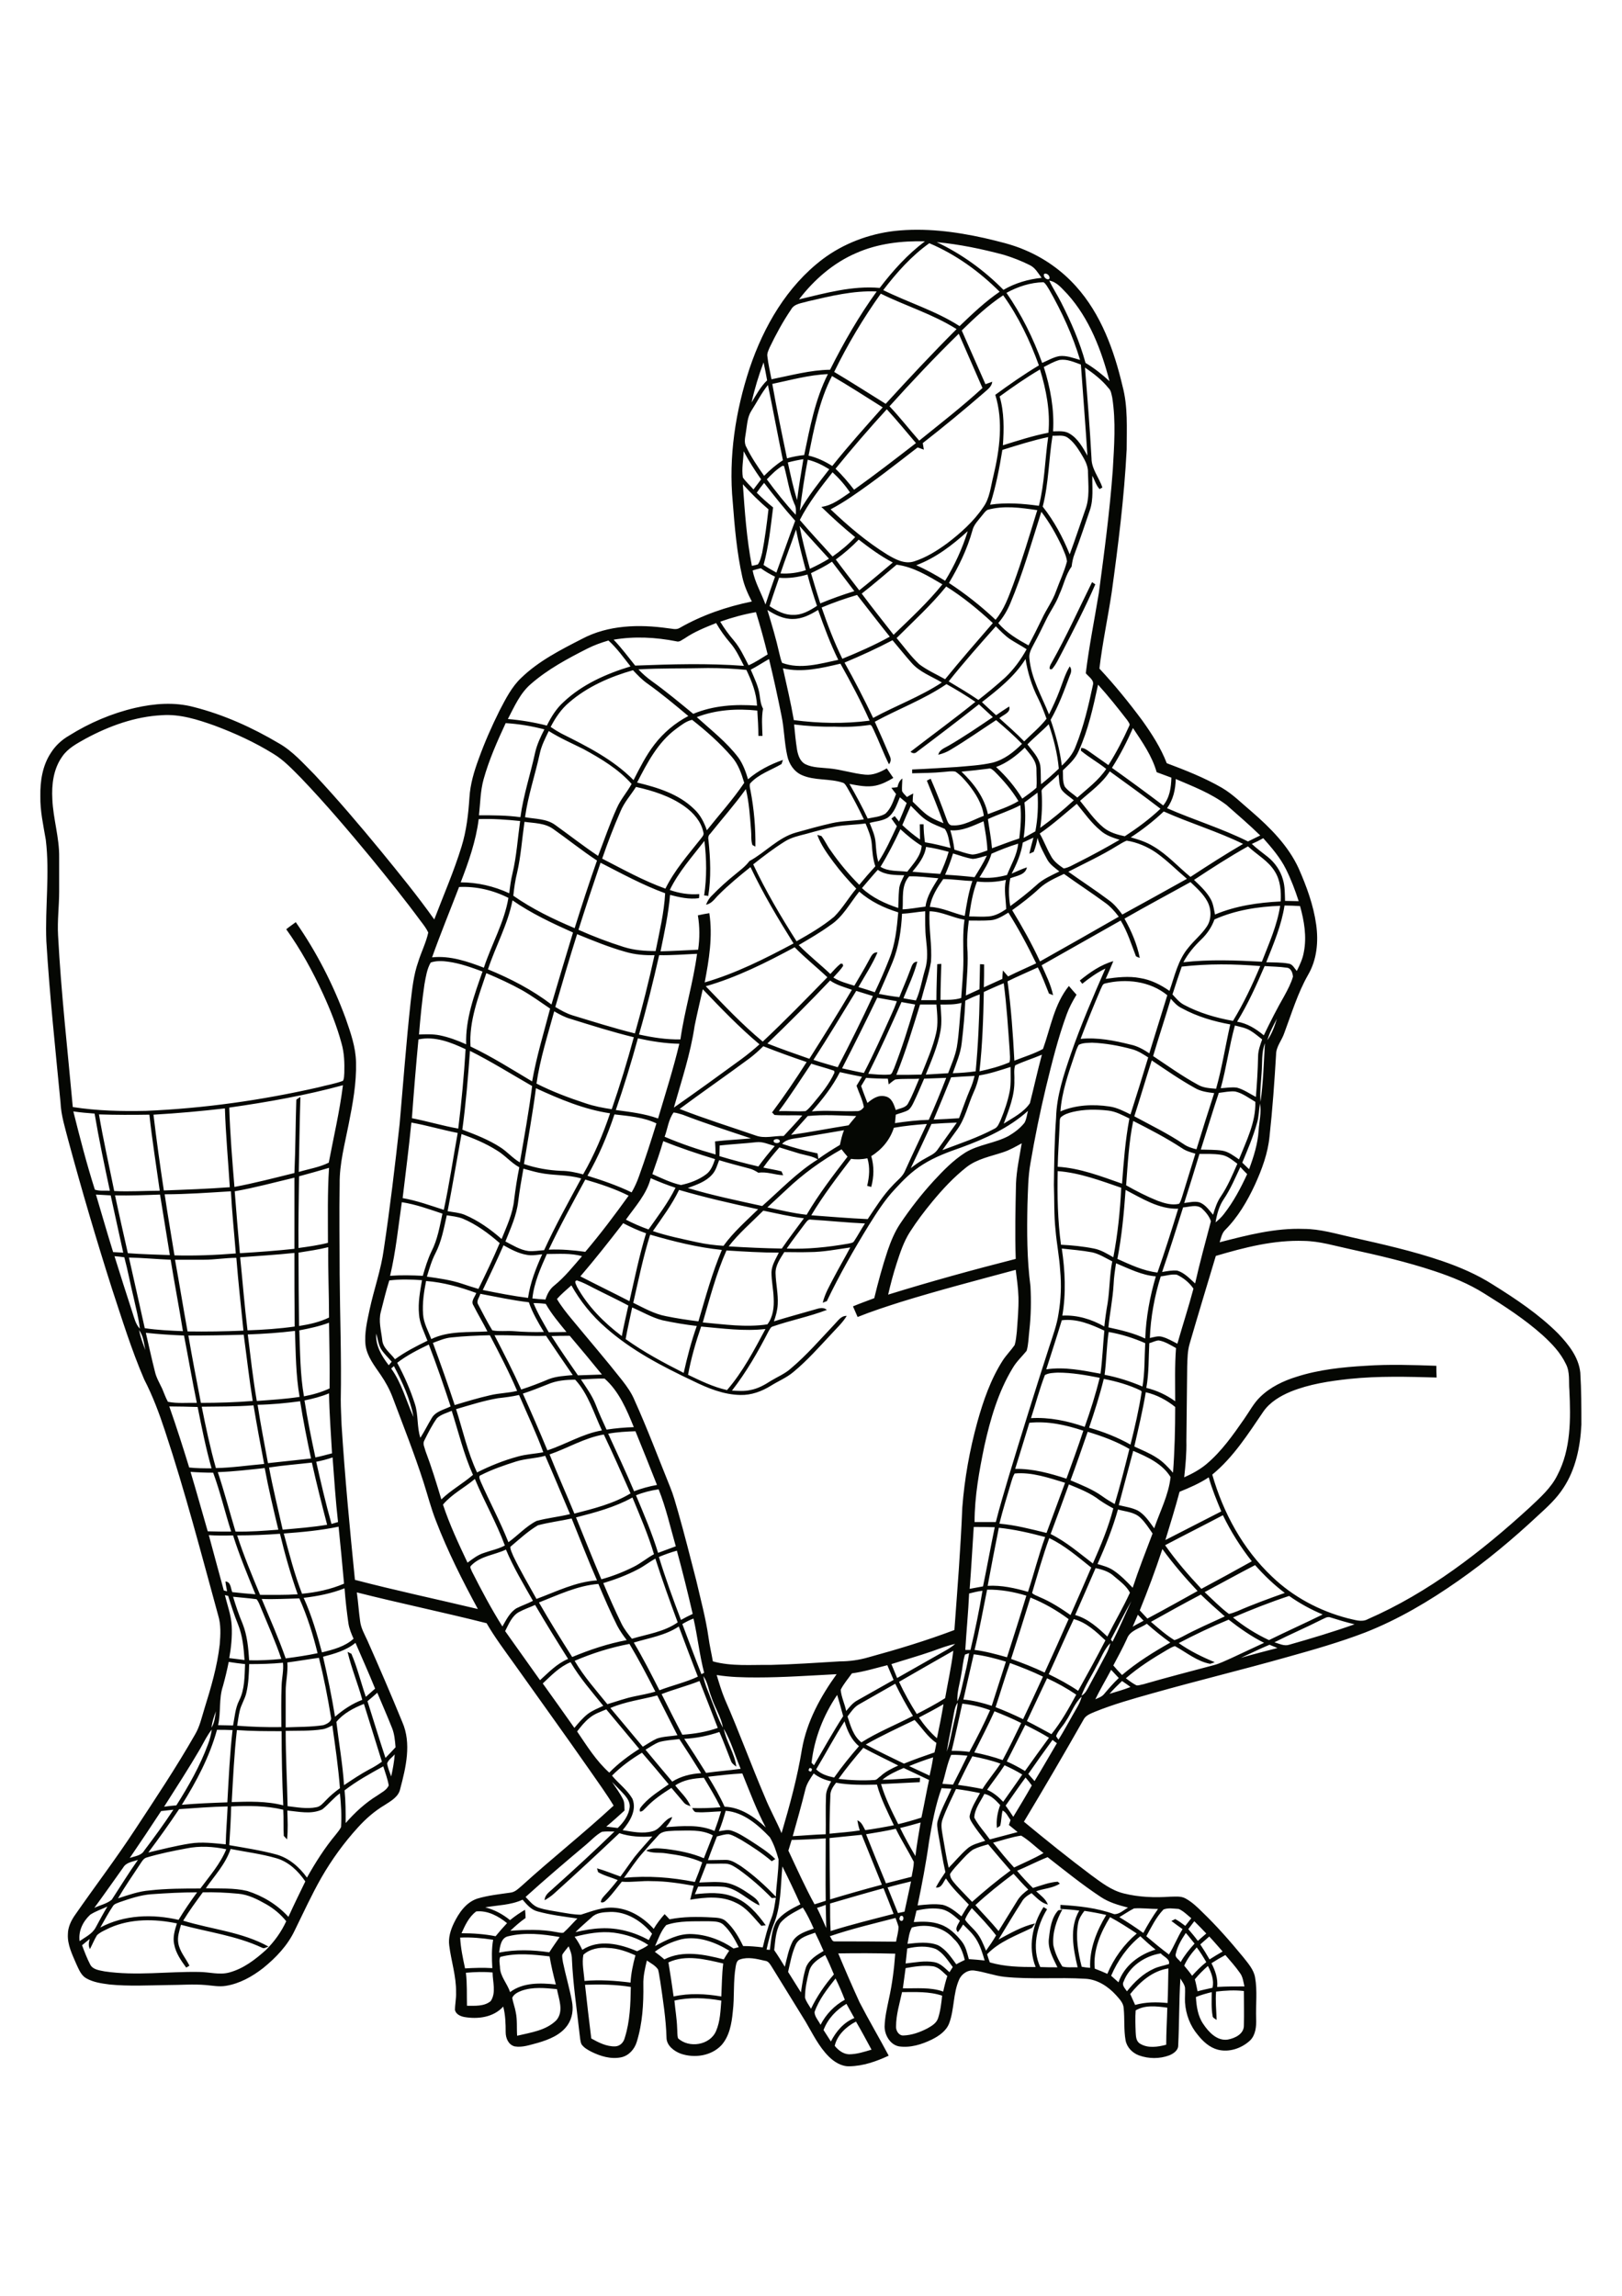 <?xml version="1.0" encoding="utf-8"?>
<!-- Generator: Adobe Illustrator 21.0.2, SVG Export Plug-In . SVG Version: 6.00 Build 0)  -->
<svg version="1.1" id="Layer_1" xmlns="http://www.w3.org/2000/svg" xmlns:xlink="http://www.w3.org/1999/xlink" x="0px" y="0px"
	 viewBox="0 0 595 842" style="enable-background:new 0 0 595 842;" xml:space="preserve">
<style type="text/css">
	.st0{fill:#050703;}
</style>
<g>
	<path class="st0" d="M400.6,213.5c0.3,0.2,0.9,0.6,1.2,0.8c-3.7,8.5-8,16.8-12.3,25.1c-1.1,2-2,4.2-3.6,6c-1.7,0.5-0.5-1.8-0.1-2.4
		C391.2,233.4,395.7,223.4,400.6,213.5 M306.2,750.3c1.3,1.6,3.1,3,5.2,3.1c2.9,0,5.6-0.9,8.3-1.7c-1.9-3.5-3.7-6.9-5.7-10.3
		C310.5,743.2,307.1,746.3,306.2,750.3 M416.6,737.3c-0.2,2.6-0.1,5.3,0,8c0.1,1.5,0.1,3.3,1.6,4.2c2.9,1.8,6.5,1.2,9.6,0.4
		c0-4.5,0.3-9.1,0.4-13.6C424.4,735.8,420.1,735.2,416.6,737.3 M302.1,744.5c0.9,1.4,1.8,2.8,2.7,4.2c1.9-3.7,4.7-7,8.6-8.6
		c-1-1.7-1.9-3.5-2.9-5.2C306.8,737.1,303.7,740.3,302.1,744.5 M247.4,733.7c0.3,3.4,0.9,6.7,1,10.1c0.1,1.2,0,2.5,0.3,3.7
		c4,3.8,11.8,2.6,14-2.7c1.5-3.5,1.6-7.4,1.9-11.1C258.9,732.7,253,732.4,247.4,733.7 M330.9,730.6c-0.9,4.2-2.2,8.3-2.2,12.6
		c-0.1,1.5,1,3.4,2.7,3.3c3.1-0.1,6.1-1.2,8.8-2.6c1.6-0.9,3.3-1.9,3.9-3.7c0.9-2.7,1.2-5.5,1.5-8.3
		C340.9,730.3,335.8,730.6,330.9,730.6 M446.1,730.4c-0.3,3.5,0.1,6.9,0.2,10.4c-0.6-0.5-1.5-0.7-1.5-1.6c-0.5-2.8-0.3-5.7-0.3-8.6
		c-2,0.5-3.9,1-5.8,1.8c0.2,3.4,0.7,7,2.7,9.9c2,3,5.1,6.3,9,5.7c2.7-0.5,6-2.1,5.9-5.3c0.1-4.2,0-8.3,0-12.5
		C453,729.8,449.5,730,446.1,730.4 M191.3,730.1c-1.3,0.5-2.8,1.2-3.4,2.6c0.3,1.8,1,3.5,1.3,5.3c0.6,2.8,0.3,5.7,0.5,8.6
		c5-1.2,10.6-1.9,14.4-5.7c2.8-3.3,0.9-7.7,0.2-11.4C199.9,729.1,195.5,728.6,191.3,730.1 M214.6,727.9c0.7,6.6,1.5,13.1,2.3,19.7
		c2.7,1.5,5.6,3,8.8,2.9c1.8-0.1,3.1-1.5,3.5-3.2c1.9-6,2.1-12.4,2.2-18.6C225.9,727.8,220.2,727.7,214.6,727.9 M306.5,725.6
		c-3,3.8-6.1,7.7-7.7,12.3c0,1.7,1.5,3.2,2.2,4.7c2-3.9,5.1-7.1,8.9-9.2C308.9,730.8,307.8,728.2,306.5,725.6 M170.9,723.5
		c0.5,4,0.3,8.1,0.4,12.1c2.9,0,6.3,0.3,8.7-1.7c2.1-3.1,0.7-7.1,0.7-10.5C177.5,723.1,174.2,723.2,170.9,723.5 M414.6,731.3
		c0.6,1.3,1.2,2.7,1.8,4c3.9-1.1,7.9-1.1,11.9-0.7c0.2-4.2,0.2-8.5,0.3-12.7C422.8,722.8,418.2,726.8,414.6,731.3 M438.3,725.9
		c0.4,1.4,0.7,2.9,1,4.4c1.8-0.5,3.7-0.9,5.5-1.3c0.6-2.8-0.4-5.5-1.7-8C441.4,722.5,439.8,724.1,438.3,725.9 M332.2,721.8
		c-0.3,2.5-0.7,4.9-1,7.4c4.9,0.1,10.1-0.5,14.8,1.2c0.4-1.9,0.9-3.8,1.5-5.7c-1.6-1.4-3.1-3.3-5.4-3.6
		C338.8,720.7,335.4,721.2,332.2,721.8 M245.2,719.7c0.7,4.1,1.3,8.3,1.9,12.5c5.8-1.3,11.7-1,17.5,0c0.2-4,0.2-8.1,0.7-12.1
		C258.8,718.6,251.6,716.7,245.2,719.7 M444.4,720c1.4,2.7,2.4,5.6,2.1,8.7c3.3-0.2,6.7-0.2,10-0.2c-0.4-1.7-0.6-3.6-1.7-5
		c-1.6-2.3-3.5-4.4-5.3-6.5C447.8,717.9,446.1,718.9,444.4,720 M296.8,723c-0.8,3.1-1.5,6.3-1.5,9.6c0.4,1.5,1.4,2.7,2.2,4.1
		c2.2-4.6,5.1-8.8,8.4-12.6c-1-2.4-2-4.8-3.2-7.1C300.3,718.4,297.6,720,296.8,723 M412.2,726.7c-0.8,1.4,0.5,2.5,1.2,3.6
		c2.7-3.4,5.9-6.5,9.9-8.3c1.7-0.8,3.6-1.1,5.5-1.7c0.5-1.9-2-2.7-3-3.9C420,717.3,414.3,721.1,412.2,726.7 M183.5,717.7
		c-0.5,1.1-0.2,2.4-0.1,3.6c0,3.5,2.7,6.1,3.7,9.3c4.8-3.6,11.1-3.4,16.8-2.8c-0.9-3.4-1.7-6.8-2.3-10.3
		C195.6,716.8,189.4,716.1,183.5,717.7 M439,714.2c-1.8,2-3.5,4.2-4.6,6.7c1,1.2,2,2.4,2.9,3.7c1.6-1.8,3.3-3.5,5.2-5
		C441.4,717.7,440.3,715.9,439,714.2 M214,716.9c-0.6,3.2,0.2,6.4,0.4,9.6c5.6-0.5,11.3-0.1,16.9,0.6c0.2-3.4,0.9-6.7,1.8-10
		c-3.2-1.4-6.5-2.6-10.1-2.7C219.9,714.1,216.4,714.7,214,716.9 M332.8,714.6c-0.2,1.8-0.4,3.7-0.6,5.5c3.5-0.4,7-1.1,10.5-0.5
		c2.3,0.4,3.9,2.2,5.6,3.7c0.4-0.6,0.8-1.3,1.2-1.9c-1.8-2.4-3.5-5.2-6.2-6.6C340,713.5,336.3,713.8,332.8,714.6 M440.3,713.1
		c1.2,1.8,2.3,3.6,3.4,5.5c1.6-1,3.2-2,4.8-2.9c-1.6-1.8-3.2-3.7-4.9-5.5C442.5,711.2,441.4,712.1,440.3,713.1 M407.6,724.6
		c0.9,0.8,1.8,1.6,2.7,2.4c2.1-6.1,7.6-10.2,13.6-12c-1.9-1.5-3.8-3.2-5.6-4.9C413.6,713.9,410,719,407.6,724.6 M250,711.2
		c-3.5,0.9-6.9,2.4-9.8,4.6c1.2,0.9,2.4,1.8,3.5,2.8c6.8-3.5,14.8-1.8,21.8,0c0.6-1.1,1.3-2.1,2-3.2
		C262.4,712.3,256.2,709.9,250,711.2 M168.8,710.6c0.2,3.8,1,7.6,1.8,11.3c3.3-0.2,6.7-0.3,10-0.1c-0.2-3.5-0.3-7,0.3-10.4
		C176.9,710.8,172.8,710.4,168.8,710.6 M431.3,716.6c-0.4,1.3,1.2,2,1.8,3c1.4-2.5,3.2-4.7,5.1-6.8c-1.1-1.3-2.1-2.7-3.2-3.9
		C433.4,711.3,431.9,713.8,431.3,716.6 M292,713c-1.5,3.2-2.1,6.7-2.9,10.2c1.6,2.5,3.1,5,4.7,7.5c0.5-3.1,0.9-6.3,1.9-9.3
		c1.2-2.8,3.9-4.4,6.4-5.9c-1-2.3-2-4.5-3.1-6.7C296.6,709.7,293.4,710.4,292,713 M186.5,710.1c-2.7,0.5-3.1,3.7-3.4,6
		c6.1-1.2,12.3-1,18.4-0.1c1.2-1.9,2.5-3.7,3.8-5.6C199.1,709.3,192.6,708.6,186.5,710.1 M210.8,710.3c1.1,1.5,2,3.1,2.8,4.8
		c6.1-4,13.8-2.2,20.1,0.5c1.4-0.7,2.9-1.3,4.1-2.3c-3.7-2.5-8.2-3.9-12.6-4.5C220.3,708.2,215.5,709.1,210.8,710.3 M334.5,706.9
		c-1,1.8-1.2,3.9-1.6,6c3.7-0.4,7.7-0.9,11.2,0.5c2.9,1.5,4.8,4.4,6.7,7c1-0.6,2.1-1.1,3.1-1.6c-0.7-2.9-1.8-5.8-4.1-7.8
		C346.1,706.6,339.8,705.4,334.5,706.9 M438.1,704.6c-0.7,1-1.5,1.9-2.2,2.9c1.2,1.4,2.4,2.8,3.5,4.3c1-0.9,2.1-1.8,3.1-2.7
		C441.1,707.6,439.6,706.1,438.1,704.6 M244.4,706c-2,2.2-2.9,5.1-4.1,7.7c4.1-2.2,8.6-4.6,13.4-4.4c5.5,0.2,10.9,2.2,15.4,5.3
		c0.5-0.1,1.4-0.4,1.9-0.5c-1.5-2.9-3.1-5.9-5.5-8.1c-1.5-1.5-3.8-1.3-5.8-1.4C254.6,704.7,249.3,704.3,244.4,706 M304.4,710.1
		c0.6,0.6,0.7,2,1.8,1.9c7.5,0,15,0,22.5,0.1c0.3-1.8,0.9-3.6,0.9-5.5c-0.3-1.1-0.7-2.1-1.1-3.2
		C320.4,705.5,312.3,707.4,304.4,710.1 M401.6,722c1.6,0.6,3.1,1.2,4.6,1.9c2.4-5.7,6.1-10.8,10.8-14.8c-3.2-2.1-6.4-4.2-9.8-6
		C403.8,708.6,400.9,715.2,401.6,722 M330.2,702.8c-0.1,0.3-0.3,0.8-0.3,1l0.3,0.5C331.7,705.3,331.9,701.8,330.2,702.8
		 M395.5,705.3c-1,5.4,0,10.8,1.3,16c1,0.2,2,0.3,3.1,0.4c-0.3-6.9,2.4-13.6,5.9-19.4c-2.6-0.6-5.3-1.1-8-1.5
		C396.8,702.1,395.8,703.6,395.5,705.3 M217,703.2c-2,1.8-4,3.5-5.9,5.4c3.1-0.7,6.2-1.3,9.4-1.4c6.1-0.3,12.2,1.4,17.5,4.3
		c0.4-0.8,0.8-1.6,1.2-2.3c-3.7-4.6-9.3-8.2-15.4-8C221.4,701.3,218.8,701.4,217,703.2 M169.3,709c4.2,0,8.4,0.3,12.5,1.1
		c1.3-1.6,2.7-3.2,4.2-4.8c-3.2-2.6-7.1-4.7-11.3-4.3C172,703,170.6,706.1,169.3,709 M426.8,700.3c-2.7,2.8-4.4,6.4-6.3,9.8
		c2.7,2.3,5.5,4.6,8.3,6.7c1.9-3,3.1-6.3,5-9.3c-1.4-1-2.8-2-4.1-3c0.4-0.2,1.1-0.5,1.4-0.7c1.3,0.7,2.5,1.6,3.7,2.5
		c0.7-0.9,1.5-1.9,2.2-2.8c-1.5-1.2-2.8-2.6-4.6-3.4C430.6,700,428.5,699.6,426.8,700.3 M410.6,703.1c3,1.8,5.9,3.7,8.8,5.8
		c1.6-3,3.4-6,5.4-8.8c-2.9,0-5.9-0.4-8.8-0.2C414.2,700.8,412.5,702,410.6,703.1 M354,704c1.1,1.7,2.8,3,4.1,4.6
		c1.7,2,2.6,4.4,3.6,6.8c1.3-1.8,2.6-3.7,3.7-5.6c-2.7-3.5-5.8-6.8-8.9-10C355.6,701,354.6,702.4,354,704 M336.2,700.7
		c-0.3,1.4-0.7,2.8-1,4.2c3.3-0.2,6.6-0.3,9.8,0.9c3.2,1.1,5.7,3.6,7.8,6.2c1.5,1.9,2,4.3,2.6,6.5c1.9,0.1,3.8,0.3,5.8,0.5
		c-0.8-2.7-1.6-5.4-3.1-7.8c-1.3-2.1-3.1-3.7-4.8-5.4c-0.6,1-1.2,1.9-1.9,2.8c-1.4-1.3,0.2-2.9,0.7-4.2c-2-1.7-4-3.6-6.6-4.2
		C342.4,699.6,339.2,700,336.2,700.7 M286.2,705.3c-1.7,3-1.8,6.6-2.2,9.9c1.4,2,2.6,4,3.9,6.1c0.8-3.2,1.4-6.5,2.9-9.4
		c1.7-2.7,4.9-3.6,7.7-4.6c-1.2-2.7-2.4-5.3-4-7.7C291.6,701.2,288.4,702.6,286.2,705.3 M33.1,702.2c-2.7,2.5-4.4,6-3.9,9.7
		c2.1-1.5,4.6-2.6,5.9-5c1.4-2.6,2.8-5.2,4.3-7.7C37.3,700.2,35.1,700.9,33.1,702.2 M299.7,699.7c1.2,2.4,2.3,4.9,3.4,7.4
		c-0.1-2.8-0.1-5.6-0.2-8.5C301.9,699,300.8,699.4,299.7,699.7 M178,699.5c3.4,0.9,6.4,2.5,9.1,4.7c1.7-1.4,3.6-2.7,5.5-3.8
		c0.1,0.7,0.2,2.2,0.2,3c-2,1.4-3.8,3-5.6,4.7c5.6-0.4,11.4-0.6,17,0.5c0.8,0.1,1.6,0.4,2.5,0.2c1.8-1.6,3.4-3.5,5.1-5.2
		c-4.9-0.7-9.9-1.3-14.6-2.6c-2.4-0.6-4-2.6-5.5-4.3C187.4,698.7,182.6,698.7,178,699.5 M74.4,694c-2.5,3.4-5,6.8-7.2,10.4
		c10.4,3.2,21.6,4.1,31.3,9.5c-0.8,0.2-1.6,0.9-2.4,0.4c-9.4-4.4-19.8-5.7-29.7-8.4c-0.6,2.2-1.4,4.4-1,6.7c0.5,3.1,2.7,5.5,4.1,8.3
		c-0.3,0.2-0.9,0.5-1.2,0.7c-1.9-2.6-3.8-5.3-4.4-8.5c-0.6-2.6,0.2-5.2,1-7.7c-8.1-1.7-16.9-1.8-24.6,1.6c-1.6,0.8-3.4,1.5-4.7,2.7
		c-1,1.6-1.7,3.4-2.6,5.1c-0.7-1.2-0.4-2.5-0.1-3.7c-0.9,0.8-1.9,1.5-2.8,2.3c0.9,2.4,1.8,4.8,3,7.1c1,1.9,3.4,2.1,5.3,2.5
		c11.5,1.7,23.1,0,34.6,0.2c3.7,0,7.5,1.2,11.1,0.2c5.2-1.4,9.5-4.7,13.5-8.3c3.1-3.1,5.6-6.6,7.4-10.5c-2-2.5-4.5-4.6-7.3-6.2
		c-3.2-1.8-6.6-3.6-10.4-3.9C83,694.1,78.7,693.9,74.4,694 M55.5,694.7c-4,0.3-7.8,1.6-11.6,2.9c-0.9,0.4-2,0.6-2.5,1.5
		c-1.7,2.5-3.1,5.2-4.6,7.8c8.8-4.7,19.2-5,28.7-2.8c2.1-3.5,4.4-6.8,6.8-10.1C66.7,694,61.1,694.3,55.5,694.7 M304.5,698.1
		c0,3.4,0,6.8,0.2,10.1c7.6-2.4,15.4-4.3,23.1-6.3c-1.2-3.2-2.5-6.3-3.7-9.4C317.5,694.3,311,696.2,304.5,698.1 M325.6,692.2
		c1.3,3.1,2.5,6.3,3.8,9.4c0.8-0.2,1.6-0.3,2.4-0.5c0.8-3.7,1.6-7.4,2.4-11.1C331.3,690.7,328.4,691.4,325.6,692.2 M357.8,698.7
		c2.8,3.2,5.8,6.2,8.5,9.5c2.4-3.8,4.7-7.7,7.1-11.5c1-1.5,2.4-2.7,3.8-3.7c-1.9-1.9-3.6-3.8-5.4-5.8
		C367,690.8,362.2,694.6,357.8,698.7 M287,684.5c-0.7,7.2-0.4,14.7-3.3,21.5c-1.1,2.9-1.8,5.9-2.5,9c0.3,0,0.9,0.1,1.2,0.1
		c0.5-3.5,0.6-7.3,2.4-10.4c2.2-3,5.6-4.7,8.8-6.3C291.5,693.7,289.3,689.1,287,684.5 M45.2,684.9c-3.5,4.9-7,9.9-10.6,14.8
		c2.1-1,4.6-1.5,6.4-3c3.2-4.9,6.2-9.8,9.6-14.6C48.6,682.8,46.3,683,45.2,684.9 M373.1,686.1c1.8,2.2,3.8,4.3,5.8,6.3
		c3-0.9,6-2.1,9.1-2.3l0.8,0.7c-2.6,1.7-5.9,1.8-8.7,2.8c1.6,1.5,3.5,2.8,4.3,4.9c-2.5-0.6-4.2-2.6-6-4.2c-1.4,0.8-2.8,1.7-3.6,3.2
		c-2.9,4.5-5.7,9.2-8.5,13.8c4.3-2.3,8.6-4.8,13.4-5.9c-0.3,0.4-0.8,1.2-1.1,1.6c-5.7,2.8-12,5-16.5,9.7c0.3,1,0.6,2,1,3
		c5.5,1.6,11.2,1.7,16.8,1.7c-2.9-7.3-1.2-15.6,2.9-22c0.3,0.2,1,0.6,1.3,0.8c-3.8,6.2-5.7,14.3-2.5,21.2c2.1,0.1,4.2,0.1,6.3,0.1
		c-1.6-3.4-3.7-6.9-3.1-10.8c0.4-3.5,0.9-7.4,3.4-10.1c0.4-0.1,1.2-0.2,1.5-0.3c-2.2,4-3.7,8.5-3.3,13.1c0.6,2.8,1.8,5.4,3.3,7.8
		c1.8,0.5,3.8,0.2,5.6,0.3c-1.6-6.8-3.1-14.5,0.6-20.8c-2.3-0.3-4.6-0.5-6.9-0.6c0-0.4,0-1.1,0-1.5c6.7,0.4,13.4,1.1,19.7,3.4
		c1.9,0.1,3.5-1.5,5.1-2.4c-3.5-0.9-7-1.9-10-3.9c-6.8-4.5-13.1-9.6-19.5-14.6C380.5,682.6,376.9,684.5,373.1,686.1 M75.5,692.5
		c5.1,0.2,10.2-0.2,15.2,1c5.7,1.8,11,5,15.1,9.5c2-4.4,4.1-8.7,6.2-13c-2.6-3.8-6.1-7.2-10.6-8.5c-5.5-1.6-11.2-2.3-16.8-3.4
		C82.7,683.7,78.7,687.9,75.5,692.5 M53.9,681.2c-1.3,0.3-1.9,1.6-2.6,2.6c-2.7,4.1-5.5,8.1-8,12.4c3.8-1.2,7.6-2.6,11.6-2.9
		c6.2-0.7,12.4-0.7,18.6-0.7c3.4-4.6,7.3-9,9.5-14.4c-4.8-1-9.8-1.3-14.6-0.3C63.5,678.8,58.6,679.8,53.9,681.2 M357,678.3
		c-1.7,1.1-3.1,2.7-4.5,4.2c-1.4,1.6-2.9,3-4,4.8c0,1.6,1.2,2.8,2.2,4c1.9,2.1,3.9,4.1,5.9,6.2c4.5-4,9.2-7.9,14.1-11.5
		c-2.8-3.2-5.5-6.4-8.2-9.6C360.7,676.9,358.8,677.4,357,678.3 M290.4,674.8c-0.4,1.3-0.8,2.6-1.2,3.9c3.1,6.6,6.1,13.3,9.6,19.7
		c1.4-0.4,2.8-0.9,4.1-1.3c-0.1-7.6,0-15.3,0-22.9C298.7,674.5,294.5,674.7,290.4,674.8 M364.3,675.8c2.5,3.1,5,6.2,7.7,9.1
		c3.6-1.7,7.3-3.3,10.8-5.3c-2.8-2.1-5.2-4.6-8.2-6.4C371.1,673.7,367.7,674.9,364.3,675.8 M304.3,674.1c0,7.5,0.1,15,0.2,22.5
		c6.3-1.9,12.6-3.7,19-5.4c-2.5-6.1-4.9-12.2-7.4-18.3C312.2,673.3,308.2,673.7,304.3,674.1 M241.5,673.1c-1.9,2.1-3.8,4.2-5.7,6.4
		c-2.6,2.9-4.6,6.1-6.9,9.2c8.7-0.9,17.4-0.2,26,1.5c1-2.4,1.9-4.8,2.7-7.2c-4.2-1.9-8.8-2.7-13.3-3.3c-2.4-0.4-5,0.1-7.3-1
		c2.3-1.2,4.9-0.8,7.3-0.6c4.7,0.6,9.5,1.5,13.9,3.4c1.1-2.8,2.2-5.6,3.3-8.4c-4.3-2.3-9.3-1.7-13.9-1.7
		C245.6,671.6,243,671.3,241.5,673.1 M220.8,671.8c-2.2,1.2-3.9,3.1-5.8,4.7c-7.5,6.3-14.9,12.6-22.2,19.2c1.4,1.4,2.7,3.2,4.7,3.9
		c2.6,0.9,5.4,1.2,8.1,1.7c2.5,0.4,4.9,0.9,7.5,0.9c4.1-1.3,8.3-3,12.6-2.5c5.6,0.5,10.5,3.7,14.1,7.7c1.1-1.9,2.5-3.7,4-5.4
		c0.6,0.6,1.2,1.2,1.8,1.9c5.1-1,10.2-1,15.4-0.7c1.8,0.1,3.9,0.1,5.3,1.4c2.8,2.5,4.7,5.8,6.3,9.1c2.4,0,4.8,0.2,7.2,0.5
		c0.9-3.7,1.8-7.3,3.2-10.8c0.9-2.3,1.2-4.9,1.6-7.4c-0.4,0-1.1,0.1-1.5,0.1c-3.7-3.8-7.7-7.3-12-10.4c-1.5-1-3-2.1-4.8-2.2
		c-2.4-0.1-4.7,0.1-7.1,0c-0.9,2.3-1.8,4.6-2.7,6.9c3.3-0.1,6.6-0.4,9.9,0.1c3.1,0.6,5.9,2.3,8.5,4.1c1.5,1.1,3.4,2.1,3.7,4.2
		c-4.4-2-7.9-6-12.8-6.8c-3.2-0.3-6.5-0.1-9.7-0.1c-0.4,0.9-0.8,1.9-1.2,2.8c4.8-0.5,9.8-0.9,14.3,1c5,1.9,8.6,6.1,11.7,10.4
		c-0.4,0-1.2,0.1-1.6,0.2c-2.9-3.1-5.4-6.7-9.4-8.5c-5.2-2.6-11.2-2-16.7-1.1c0.4-1.7,0.8-3.4,1.3-5.1c-5.1-0.9-10.2-1.7-15.3-1.7
		c-3.7-0.2-7.4,0.5-11.1,0.2c-1.7,2.1-3.3,4.3-5.1,6.2c-0.7,0.6-1.5,1.8-2.6,1.3c0.1-1.2,1-2,1.7-2.8c1.6-1.7,3.1-3.5,4.5-5.3
		c-2.4-1-5-1.6-7.2-2.9c-0.1-0.4-0.3-1.1-0.4-1.4c2.9,0.8,5.7,2,8.6,3c1.8-2.4,3.4-4.8,5.2-7.2c2.1-2.6,4.3-5,6.5-7.5
		c-4.1,0.3-8.2,0.1-12.1-1.2c-7.9,7.5-15.9,14.9-24,22.2c-1,0.9-2.2,1.7-3.4,2.4c0-2.1,2-3.2,3.3-4.5c7.6-6.8,15-13.6,22.3-20.7
		C223.7,671.7,222.2,671.6,220.8,671.8 M317.7,672.7c2.4,6,4.8,12,7.3,18c3.1-0.8,6.3-1.6,9.4-2.4c0.3-1.8,0.8-3.6,0.8-5.5
		c-2.1-4.1-4.6-8-6.6-12.1C325,671.5,321.4,672.1,317.7,672.7 M330.2,670.4c1.7,3.5,3.6,6.9,5.6,10.3c0.5-4.1,1.2-8.2,1.9-12.3
		C335.2,669.1,332.8,669.8,330.2,670.4 M266.2,664.1c-0.7,2.5-1.5,5.1-2.5,7.5c1.6-0.2,3.4-0.8,5-0.1c2.3,0.8,4.4,2.2,6.5,3.5
		c3.2,2.1,6.5,4.1,9.2,6.8c-0.3,0.2-1,0.6-1.3,0.8c-3.4-2.9-7.2-5.4-11-7.7c-1.5-0.8-3-1.8-4.7-2.2c-1.5-0.1-3,0.5-4.4,0.8
		c-1.1,2.9-2.3,5.8-3.3,8.7c2.2,0,4.4-0.1,6.6-0.1c2.1,0,3.8,1.3,5.5,2.3c4.7,3.3,8.9,7.1,12.8,11.2c0.2-4.6,1-9.1,1-13.7
		c-0.8-2.8-1.7-5.6-3.2-8.1C278.1,669.3,272.8,664.6,266.2,664.1 M59.1,664.2c-3.8,5.8-7.6,11.5-11.5,17.2c1.9-0.7,4.2-0.8,5.3-2.7
		c3.7-4.9,7.3-9.8,10.7-15C62.1,663.9,60.6,664,59.1,664.2 M65.7,663.5c-3.6,5.4-7.4,10.7-11.3,15.9c5.1-1.2,10.2-2.5,15.3-3.3
		c4.3-0.7,8.8-0.1,13.1,0.3c0.1-4.6,0.5-9.3,0.7-13.9C77.5,662.6,71.6,663.1,65.7,663.5 M361.1,657.9c-1.4,2.8-3.6,5.5-3.7,8.7
		c1.5,2.9,3.8,5.3,5.7,8c3.4-0.9,6.8-1.8,10.2-2.7c-1.1-0.9-2.1-1.7-3.2-2.6c0.2-0.6,0.4-1.2,0.6-1.8c-0.9-1.2-1.5-2.8-2.9-3.5
		c-0.5,1.8-0.4,3.7-0.9,5.6c-0.3,0.2-0.9,0.6-1.2,0.8c-0.3-2.9,0.2-5.7,1.2-8.4C365.3,660.3,363.6,658.4,361.1,657.9 M118.2,663.6
		c-4,1.9-8.6,0.8-12.8,0.4c0.1,3.5,0.3,7-0.1,10.6c-0.3-0.3-0.9-1-1.2-1.3c-0.2-3.2,0-6.4-0.2-9.6c-6.3-1.5-12.7-1.5-19.1-1.2
		c-0.1,4.7-0.4,9.5-0.7,14.2c5.8,1,11.6,1.9,17.2,3.4c4.7,1.3,8.5,4.6,11.3,8.5c3.1-5.5,6.5-10.9,10.6-15.8c0.7-0.9,1.4-1.7,1.9-2.7
		c0.3-4.1,0-8.3-0.4-12.4C122.4,659.3,120.6,661.7,118.2,663.6 M350.7,656.1c-1.7,3.6-3.5,7.2-4.9,11c-0.8,2-0.3,4.1,0,6.1
		c0.7,3.9,1.3,7.9,2.2,11.8c2.3-2.3,4.3-4.8,6.7-6.9c1.8-1.7,4.4-2.2,6.7-3c-1.6-2.1-3.3-4.2-4.7-6.4c-0.6-1-1.3-2-0.9-3.2
		c0.7-2.9,2.3-5.3,3.7-7.9C356.6,657,353.7,656.5,350.7,656.1 M340.8,675.4c-1.1,7.9-2.6,15.7-4.2,23.4c3.1-0.3,6.2-0.7,9.3-0.2
		c2.6,0.7,4.7,2.5,6.8,4.2c0.9-1.5,1.7-2.9,2.7-4.3c-2.9-3.1-6.1-6-8.4-9.6c-1,1.3-1.6,3.7-3.7,3.3c1-1.9,2.2-3.7,3.5-5.6
		c-1.1-4.8-1.8-9.7-2.7-14.6c-0.2-1.5-0.6-3.1,0-4.6c1.2-4,3.3-7.6,4.9-11.4c-1.2-0.1-2.4-0.1-3.6-0.2
		C343.1,662.2,341.9,668.8,340.8,675.4 M304.6,658.7c-0.2,4.6-0.3,9.2-0.3,13.8c3.7-0.4,7.4-0.6,11.1-1.2c-0.4-1.2-0.7-2.5-0.9-3.7
		c1.6,0.6,2.1,2.2,2.9,3.6c3.5-0.5,7-1.1,10.5-1.8c-2.3-4.9-4.8-9.7-6.2-14.9c-5,0.1-10.1,0.2-15-0.7
		C305.6,655.2,304.5,656.8,304.6,658.7 M224.5,653.5c1.4,2.1,2.9,4.1,4,6.3c0.7,1.3,0.5,2.8,0.6,4.2c-2.2,2-4.4,4-6.7,5.9
		c1.4,0.2,2.8,0.3,4.2,0.5c2.2-2.1,4.1-4.7,4.4-7.8c0.1-1.6-0.8-3-1.8-4.2C227.8,656.8,226.1,655.2,224.5,653.5 M376.2,651.9
		c-2.5,3.4-4.9,6.9-7.3,10.3c0.9,1.3,1.9,2.7,2.8,4.1c2.3-3.8,4.6-7.6,6.8-11.5C377.8,653.8,377,652.8,376.2,651.9 M295.4,656.4
		c-1.4,5.7-3,11.3-4.6,17c4-0.2,8-0.6,12.1-0.7c0.1-4.7-0.1-9.3,0.1-14c0-2,1-3.7,1.9-5.4c-2.3-0.5-4.5-1.4-6.4-2.9
		C297.3,652.2,295.9,654.1,295.4,656.4 M259.8,651.6c2.2,3.6,4.3,7.2,6,11c5.9,0.2,10.9,3.7,15.1,7.6c-3.4-6.4-5.9-13.2-8.6-19.8
		C268.2,650.6,264,651.1,259.8,651.6 M323.7,652.7c4.6,0,9.2-0.6,13.8-0.7c0,0.4-0.1,1.2-0.1,1.6c-4.7,0.2-9.5,0.5-14.2,0.7
		c1.5,5.1,3.9,9.9,6.3,14.7c2.9-0.7,5.7-1.5,8.5-2.4c1-4.6,1.8-9.2,2.8-13.8c-3.1-1.5-6.2-2.9-9.3-4.4
		C328.7,649.6,326,650.8,323.7,652.7 M297,648.4c-0.6,0.8-0.5,1.2,0.5,1.3C298.1,648.9,297.9,648.5,297,648.4 M126.4,656.6
		c0.4,4,0.4,8,0.4,12c3.4-3.9,7.2-7.4,11.6-10.1c1.5-1.1,3.4-1.9,4.2-3.7c-0.4-2.4-1.3-4.7-2-7C135.7,650.5,130.8,653.2,126.4,656.6
		 M368.5,647.4c-2,3.1-4.3,6-6.4,9c2.3,1,4.2,2.6,5.9,4.4c2.3-3.3,4.7-6.6,7-10C372.9,649.5,370.7,648.4,368.5,647.4 M333.5,647.7
		c2.5,1.2,5,2.3,7.5,3.5c0.5-2.2,1-4.5,1.3-6.7C339.4,645.4,336.4,646.5,333.5,647.7 M356.7,644.1c-1.9,3.5-3.6,7-5.3,10.5
		c3,0.4,6,0.9,9,1.5c2-3.2,4.5-6.1,6.6-9.3C363.7,645.6,360.2,644.8,356.7,644.1 M345.7,654.2c1.3,0.1,2.6,0.2,3.9,0.3
		c1.8-3.5,3.6-7.1,5.3-10.6c-2-0.2-4-0.4-6-0.3C347.4,647,346.8,650.7,345.7,654.2 M142,646.8c0.3,1.6,0.9,3.1,1.5,4.7
		c0.6-2.7,1.1-5.4,1.3-8.1C143.9,644.5,142.4,645.4,142,646.8 M224.5,651.2c2.4,2.9,5.6,5.2,7.5,8.5c1.7,4.2-1,8.4-3.6,11.5
		c3.6,0.6,7.4,1.4,11,0.4c3.1-0.8,4.2-4.5,7.2-5.2c-0.5,1.4-1.4,2.6-2.3,3.7c5.9-0.4,12.2-1.1,17.8,1.4c0.9-2.4,1.7-4.8,2.4-7.2
		c-3,0.1-6,0.5-8.9,0.3c-1,0.1-1.3-0.9-1.7-1.5c3.5,0.1,6.9,0,10.4-0.3c-1.8-3.7-4-7.3-6.1-10.8c-3.7,0.2-7.4,0.7-10.5,2.8
		c1.9,2.5,4.4,4.6,5.6,7.6c-0.9-0.3-1.9-0.6-2.5-1.4c-1.5-1.7-3-3.6-4.5-5.3c-3.3,2.1-6.6,4.3-9.3,7.2c-0.7,0.6-1.2,1.5-2.2,1.5
		c-0.5-1.1,0.5-1.8,1.1-2.6c2.7-3,6.1-5.1,9.4-7.4c-3.2-3.9-6.5-7.8-9.8-11.6C231.6,645.1,227.8,647.9,224.5,651.2 M307.6,652.4
		c4.4,0.5,8.8,0.7,13.2,0.4c0.9,0,1.4-0.9,2.1-1.3c1.9-1.8,4.2-2.9,6.6-4c-4.3-2.2-8.6-4.2-12.8-6.5
		C313.5,644.7,310.4,648.5,307.6,652.4 M386.1,638.1c-3,4.1-6,8.3-8.9,12.5c0.8,0.9,1.5,1.7,2.3,2.6c2.8-4.6,5.5-9.3,8.2-13.9
		C387.1,638.9,386.6,638.5,386.1,638.1 M241.8,638.9c-1.8,0.7-3.3,1.8-5,2.8c3.2,3.9,6.5,7.8,9.8,11.7c3.2-2,6.9-2.9,10.6-3.1
		c-2.6-4.2-5.3-8.4-8-12.5C246.8,638.1,244.2,638.2,241.8,638.9 M86.9,634.5c-1,8.8-1.4,17.6-1.9,26.4c6.3-0.2,12.7-0.4,18.9,1.2
		c-0.4-9.1-0.6-18.1-0.6-27.2C97.8,634.9,92.3,634.9,86.9,634.5 M73.4,641.4c-4.2,7.2-8.7,14.1-13.2,21.2c1.5-0.2,3-0.4,4.5-0.5
		c4.5-7.1,8.7-14.5,11.6-22.4c0.7-1.8,1.1-3.6,1.4-5.4C76,636.4,74.8,638.9,73.4,641.4 M265.5,634c0.9,4.8,4,9,4.6,13.9
		c-0.8-0.6-1.7-1.2-2-2.2c-1.4-3.5-2.7-7.1-4.2-10.5c-4.2,1.4-8.5,2.3-12.9,2.5c2.7,4.1,5.4,8.3,8,12.5c4.2-0.6,8.5-0.9,12.7-1.5
		C269.6,643.8,268.2,638.6,265.5,634 M79.6,634.4c-2.7,9.8-7.5,18.9-12.9,27.5c5.6-0.5,11.1-0.7,16.7-0.9c0.5-8.8,0.9-17.7,1.9-26.5
		C83.4,634.4,81.5,634.4,79.6,634.4 M369.3,646c2.3,1,4.5,2.2,6.7,3.5c2.9-4.1,5.8-8.1,8.8-12.2c-2.8-1.7-5.7-3.2-8.7-4.7
		C373.8,637.1,371.6,641.6,369.3,646 M118.3,634.2c-4.5,0.7-9,0.5-13.5,0.6c0,9.2,0.5,18.4,0.7,27.6c3.5,0.4,7.1,1.1,10.5,0.4
		c1.5-0.2,2.5-1.5,3.5-2.5c1.6-1.7,3.3-3.1,5.2-4.5c-0.6-7.7-1.7-15.3-2.8-23C120.7,633.4,119.6,634,118.3,634.2 M299.4,648.9
		c1.8,1.8,4.2,2.5,6.6,3c2.8-4,5.9-7.8,9.1-11.5c-2.8-2.3-4.3-5.7-5.3-9.1C306.1,637,302.9,643.1,299.4,648.9 M317.6,639.8
		c4.6,2.5,9.3,4.7,14,7c3.7-1.5,7.4-2.8,11.2-4.1c0.3-1.2,0.5-2.3,0.7-3.5c-3.3-2.2-5.3-5.6-8-8.4
		C329.5,633.7,323.4,636.5,317.6,639.8 M357.4,642.7c3.5,0.7,7,1.6,10.4,2.8c2.4-4.5,4.6-9,6.8-13.6c-3.2-1.6-6.5-3-9.8-4.3
		C362.5,632.7,359.9,637.7,357.4,642.7 M77.6,633.6c1.1-1.8,1.3-4,1.6-6C78.5,629.5,77.8,631.5,77.6,633.6 M216.3,630
		c-1.8,1.4-3.2,3.2-4.6,5c3.6,5.3,7,10.8,11.8,15.1c3.3-3.4,7.1-6.2,11-8.7c-4-4.8-8.1-9.7-12.1-14.5
		C220.3,627.8,218.1,628.5,216.3,630 M337.1,629.9c1.9,2.8,4.1,5.4,6.6,7.6c0.9-4.2,1.7-8.3,2.4-12.5
		C343.2,626.7,340.2,628.3,337.1,629.9 M353,624.8c-1.3,5.8-2.5,11.5-3.9,17.3c2.2,0,4.4,0.1,6.5,0.4c2.7-5,5.3-10.1,7.6-15.3
		C360,626,356.5,625.2,353,624.8 M349.6,630.1c-0.7,4.1-1.7,8.2-2.3,12.3c1.2-3.3,1.7-6.8,2.5-10.2c0.6-2.6,1.3-5.1,1.5-7.8
		C350.1,626.1,350,628.2,349.6,630.1 M123.4,631.5c0.9,7.7,2.3,15.4,2.8,23.2c3-2,6.1-4.1,9.3-5.8c1.6-0.8,3.2-1.8,4.6-2.8
		c-2.2-7.1-4.4-14.2-6.6-21.2C129.7,626.4,125.9,628.4,123.4,631.5 M391,631.2c-1.1,1.9-2.8,3.4-3.6,5.5c0.2,0.3,0.6,1,0.9,1.3
		c1.8-2.9,3.5-6,5.2-9c1.2-2.2,2.7-4.3,3.3-6.8C394.1,624.7,393,628.3,391,631.2 M223.9,626.4c4,4.7,7.9,9.5,11.9,14.2
		c1.7-1,3.4-2.2,5.2-3c2.4-0.8,5-0.8,7.5-1.2c-2.5-4.9-4.9-9.7-7.4-14.6C235.4,623.3,229.5,624,223.9,626.4 M297.7,646.5
		c0.2,0.2,0.7,0.7,0.9,0.9c3.5-6,6.9-12.1,10.7-18c-0.7-2.6-1.4-5.2-2.2-7.8C302.1,629,298.7,637.5,297.7,646.5 M134.8,623.9
		c2.2,6.9,4.3,13.9,6.6,20.8c1.3-1.3,2.5-2.6,3.7-3.9c-0.2-2.4-0.4-4.9-1.3-7.1c-1.7-4.3-3.6-8.6-5.4-12.9
		C137.2,621.9,136,622.9,134.8,623.9 M315.4,624.9c-2,1-3.2,2.9-4.5,4.6c1.1,3.4,2.1,7.2,5.1,9.5c6-3.8,12.6-6.4,18.9-9.7
		c-2.4-3.8-4.5-7.7-6.5-11.8C324.1,620,319.7,622.4,315.4,624.9 M407,621.2c2.6-0.8,5.2-1.5,7.7-2.5c-1-0.8-2.1-1.5-3.1-2.2
		C410,618,408.5,619.5,407,621.2 M242.7,621.3c2.5,5,5,10,7.6,14.9c4.4-0.3,8.8-1,13-2.5c-2.2-5.8-4.5-11.5-6.7-17.2
		C252.1,618.3,247.3,619.5,242.7,621.3 M376.7,631.2c3,1.5,6,3.2,9,4.8c3.6-4.5,6.4-9.5,9.1-14.5c-3.4-2.3-7-4.3-10.7-6
		C381.6,620.7,379.2,626,376.7,631.2 M258,614.7c0.5,3.1,2,6,3,8.9c1.4,3.4,2.4,6.8,4.2,10c-0.7-4.1-3.1-7.5-4.3-11.4
		C259.9,619.7,259.6,616.9,258,614.7 M262.9,614.3c0.9,3,1.8,6,3,8.9c5.2,11.8,9.6,24,14.7,35.9c1.8,4.5,4.2,8.7,6.1,13.2
		c3-10.2,5.8-20.4,7.5-30.9c1.8-10.1,6.8-19.2,12.7-27.4c-9.8,0.5-19.5,1.2-29.3,1.2C272.7,615.2,267.8,615.1,262.9,614.3
		 M401.8,623.2c1.1-0.5,2.4-0.9,3.2-1.9c1.7-2,3.4-4,5.4-5.9c-0.9-1-1.9-2-2.8-3C405.7,616,403.6,619.5,401.8,623.2 M312.5,613.7
		c-1.4,2-3,3.8-4.1,6c0.2,2.7,1.5,5.2,2,7.8c1.2-1.4,2.4-3,4.1-3.9c4.4-2.5,8.9-5,13.3-7.5c-0.8-1.8-1.5-3.6-2.3-5.4
		C321.1,611.8,316.9,613.1,312.5,613.7 M370.5,609.9c-1.9,5.3-3.5,10.8-5.3,16.2c3.4,1.3,6.8,2.8,10.1,4.4
		c2.5-5.2,4.9-10.4,7.3-15.6C378.7,613,374.6,611.4,370.5,609.9 M91.4,610.3c-0.1,3.5-0.2,7-1,10.4c-0.5,2.4-2,4.5-2.5,6.9
		c-0.4,1.7-0.6,3.5-0.9,5.3c5.4,0.4,10.8,0.6,16.2,0.5c0-5.1-0.1-10.2,0.1-15.3c0.1-2.8,0.8-5.5,0.5-8.3
		C99.7,610.2,95.6,610.3,91.4,610.3 M199.1,617.4c3.9,5.4,7.7,10.8,11.6,16.3c1.5-1.8,3-3.6,4.9-5.1c1.7-1.3,3.8-2.1,5.7-3
		c-4.2-5.2-8.6-10.2-12-16C205.2,611.3,202.2,614.5,199.1,617.4 M83.9,609.5c-0.6,3-1.3,5.9-2.1,8.8c-1.6,4.7-0.7,9.7-1.8,14.4
		c1.8,0,3.7,0.1,5.5,0.1c0.6-3.1,0.8-6.3,2.2-9.1c2.1-4.1,2-8.9,2.2-13.4C87.9,610.1,85.9,609.8,83.9,609.5 M105.4,609.7
		c0.3,3.5-0.6,7-0.6,10.5c0,4.4,0,8.8,0,13.3c4.6-0.2,9.2-0.1,13.8-0.8c1.3-0.4,3.3-1.4,2.8-3c-1.2-7.3-2.6-14.5-4.4-21.7
		C113.1,608.5,109.3,609.2,105.4,609.7 M357.2,606.7c-1.3,5.5-2.5,11.1-3.8,16.6c3.5,0.3,7,1.2,10.4,2.3c1.7-5.4,3.5-10.8,5.2-16.2
		C365.1,608.2,361.2,607.2,357.2,606.7 M352.6,614.2c-0.5,3.2-1.6,6.4-1.4,9.8c1.1-2.3,1.5-4.7,2.1-7.2c0.8-3.5,1.7-6.9,2.2-10.5
		c-0.4,0.1-1.1,0.4-1.5,0.5C353.2,609.2,353.1,611.8,352.6,614.2 M329.8,616.8c1.9,4.1,4.1,8,6.5,11.8c3.5-1.8,7.1-3.7,10.4-5.8
		c1-5.8,2.3-11.5,3-17.4C343,609.2,336.4,613,329.8,616.8 M455.2,608c4.4-1.3,8.9-2.4,13.4-3.6c-1-0.4-1.9-0.8-2.9-1.2
		C462.1,604.7,458.7,606.4,455.2,608 M402.2,611.1c-1.8,3.6-4.1,7-5.5,10.8c1.5-0.8,2.2-2.4,3-3.9c2-3.7,4-7.4,6-11.2
		c0.7-1.3,1.3-2.7,1.6-4.2C405,604.9,403.9,608.2,402.2,611.1 M341.9,605.6c-4.9,1.7-9.9,3.1-14.9,4.7c0.7,1.7,1.4,3.4,2.1,5.1
		c5.7-3.2,11.4-6.5,17.1-9.7c1.5-0.8,2.9-1.7,4.2-2.8C347.5,603.5,344.7,604.6,341.9,605.6 M210.8,609.1c3.4,5.8,7.8,10.7,12,15.9
		c3.4-1,6.6-2.2,10.1-2.9c2.5-0.5,5.1-1,7.5-1.7c-3-5.9-6.1-11.8-9.5-17.5C224,604.2,217.3,606.3,210.8,609.1 M118.5,607.6
		c1.7,7.3,3.2,14.6,4.4,22c3-2.6,6.3-4.8,10-6.2c-1.6-5.9-4-11.6-5.4-17.6c0.4,0.2,1.1,0.6,1.4,0.7c2.2,5.1,3.5,10.6,5.3,15.8
		c1.1-1,2.3-2,3.4-3c-2.3-5.7-4.8-11.2-7.2-16.8C127,605.3,122.7,606.5,118.5,607.6 M232.5,602.4c3.4,5.7,6.4,11.6,9.4,17.5
		c4.7-1.8,9.6-2.9,14.1-5c-2.4-6.1-4.7-12.3-7-18.4C244.1,599.8,238.1,600.7,232.5,602.4 M420.7,595.5c-2.5,1.7-6.2,2.4-7.3,5.5
		c-1.5,3.3-3.3,6.6-5,9.8c1,1.2,2.1,2.4,3.2,3.5c5.4-4.6,11.5-8.4,17.7-11.9C426.4,600.3,423.5,598,420.7,595.5 M432.4,602.6
		c4.1,2.9,8.6,5.1,13.2,7c-0.4,0.2-1.3,0.5-1.7,0.6c-4.8-0.9-8.7-4.2-12.9-6.5c-1.1,0.3-2,0.9-2.9,1.4c-5.3,3.1-10.5,6.4-15.1,10.4
		c1.2,0.9,2.5,1.9,3.9,2.6c0.9,0.1,1.7-0.3,2.5-0.4c8.6-2.5,17.2-4.7,25.8-7c2.3-0.6,4.4-1.7,6.5-2.6c4-1.9,8-3.7,12-5.6
		c-4.6-2.3-8.9-5.3-13-8.5C444.4,596.6,438.3,599.5,432.4,602.6 M384.7,614c3.7,1.8,7.4,3.8,10.8,6.1c3.4-6.1,6.8-12.3,10-18.5
		c-3.4-3.2-7-6.6-11.6-7.8C390.7,600.5,387.8,607.3,384.7,614 M250.3,595.6c2.3,6.1,4.6,12.3,7,18.4c0.2-0.1,0.7-0.4,1-0.5
		c-1.7-6.6-2.4-13.3-3.9-19.9C253,594.1,251.7,594.8,250.3,595.6 M484.8,594c-5.7,2.9-11.6,5.4-17.3,8.3c1.7,0.5,3.6,1.5,5.4,0.9
		c8.1-2.3,16.1-4.7,24-7.5c-3-0.7-5.9-1.6-8.8-2.5C486.9,592.7,485.8,593.6,484.8,594 M417.4,592.2c-0.6,1.5-1.3,2.9-1.9,4.4
		c1.3-0.8,2.7-1.5,4-2.2C418.8,593.7,418.1,592.9,417.4,592.2 M190.2,591.3c-2.5,1.5-3.6,4.4-4.9,6.9c4.3,6,8.5,12,12.8,18
		c3.2-2.9,6.2-6.1,10.3-7.8c-4.1-6.5-8.2-13.1-12.1-19.8C194.3,589.5,192.2,590.2,190.2,591.3 M407.5,601.3c0.2,0.2,0.5,0.6,0.6,0.8
		c2.5-4.9,4.6-9.9,6.9-14.9C412.4,591.8,410,596.6,407.5,601.3 M370.9,608.4c4.2,1.5,8.3,3.1,12.3,5c3-6.5,5.9-13,8.8-19.6
		c-4.3-3.2-9-5.9-14-7.9C375.7,593.4,373.3,600.9,370.9,608.4 M96,586.4c3,7.2,6.2,14.4,8.8,21.8c3.9-0.5,7.9-1.1,11.7-1.9
		c-1.7-6.9-3.8-13.6-6.7-20.1C105.2,586.3,100.6,586.6,96,586.4 M452.3,593.2c4,3.3,8.5,6.1,13.2,8.3c6.5-3.2,13.2-6.2,19.7-9.4
		c-4.3-1.8-8.5-4.1-12.3-6.8C465.9,587.6,459.1,590.3,452.3,593.2 M85.5,585.6c1,3.3,2.1,6.6,3.5,9.9c1.7,4.3,2.1,8.9,2.4,13.4
		c3.9,0.1,7.9-0.1,11.8-0.5c-2.2-6.5-5-12.7-7.6-19c-0.4-1-0.8-2.1-1.5-2.9C91.2,586.1,88.3,585.9,85.5,585.6 M422.2,594.8
		c2.8,2.4,5.5,4.8,8.6,6.7c1.1-0.3,2-0.8,3-1.3c5-2.7,10.3-5,15.5-7.4c-3-2.6-5.9-5.2-8.8-8C434.4,588,428.3,591.4,422.2,594.8
		 M82.5,585c0.9,3.7,2.3,7.4,2.5,11.3c0.2,3.9-0.2,7.9-0.9,11.8c1.9,0.2,3.7,0.5,5.6,0.7c-0.3-4.4-0.7-8.9-2.4-13.1
		c-1.4-3.4-2.5-6.9-3.6-10.4C83.5,585.2,82.8,585.1,82.5,585 M355.5,584.4c-0.3,6.9-1,13.8-1.4,20.7c0.5,0,1.4,0,1.9,0
		c1.7-7.2,3.2-14.4,4.4-21.7C358.7,583.6,357.1,584,355.5,584.4 M362.1,583c-1.5,7.4-2.8,14.8-4.6,22.1c4,0.5,8,1.6,11.9,2.7
		c2.4-7.5,4.8-15,7.1-22.6C371.9,583.8,367,582.9,362.1,583 M111.4,586c2.9,6.4,4.9,13.2,6.7,20c4.1-1,8.4-2.1,11.6-5
		c-0.8-1.8-1.6-3.7-1.9-5.7c-0.6-4.3-1.1-8.5-1.4-12.8C121.6,584.4,116.5,585.4,111.4,586 M197.7,587.7c3.9,6.8,8,13.4,12.2,20
		c6.5-2.7,13.1-4.9,20-6.2c-1.3-1.7-2.5-3.4-3.5-5.3c-2.5-5-4.7-10.1-6.9-15.3C211.9,581.5,204.8,584.9,197.7,587.7 M401.9,575.1
		c-2.5,5.8-5,11.5-7.5,17.2c4.7,1.3,8.4,4.7,11.8,7.9c2.7-5.4,5.8-10.6,8.3-16.1c-1.3-2.5-3.7-4.2-5.8-6
		C406.9,576.4,404.4,575.6,401.9,575.1 M441.9,583.9c2.9,2.7,5.7,5.6,8.9,8c1.1-0.2,2-0.6,3.1-1c5.7-2.5,11.5-4.6,17.4-6.7
		c-4-3-7.6-6.5-10.9-10.2C454.2,577.2,448.1,580.6,441.9,583.9 M233.9,575.6c-4,2.1-8.3,3.7-12.6,5c2.1,5,4.3,10,6.7,14.9
		c1,2,2.4,3.8,3.8,5.5c5.7-1.7,11.8-2.5,16.8-6c-2.9-7.8-5.7-15.6-8.2-23.4C238.1,572.9,236.1,574.5,233.9,575.6 M241.7,571
		c2.4,7.8,5.2,15.5,8.1,23.1c1.4-0.8,2.8-1.5,4.3-2.2c-1.8-7.8-3.7-15.5-5.8-23.2C246.1,569.3,243.9,570.1,241.7,571 M418.1,590.6
		c0.9,1,1.9,2,2.8,3c6.2-3.3,12.3-6.7,18.4-10.1c-4.6-4.9-9-10-12.9-15.4C423.9,575.7,421.1,583.2,418.1,590.6 M172.9,574.1
		c-0.8,0.6,0,1.5,0.2,2.2c3.5,6.9,7.1,13.7,11.2,20.2c1.4-2.4,2.7-5.2,5.2-6.7c2-1,4.1-1.7,6-2.7c-3.5-6.2-7.2-12.3-9.9-18.8
		C181.4,570.3,176.3,570.6,172.9,574.1 M384.9,564.1c-2.4,6.6-4.3,13.4-6.3,20.1c0.7,0.8,1.8,1,2.7,1.5c4.1,1.7,7.8,4.1,11.4,6.6
		c2.6-5.8,5.1-11.6,7.6-17.4C395.4,571,390.6,566.8,384.9,564.1 M87,563.1c2.4,7.4,5.4,14.6,8.4,21.8c4.6,0,9.2,0.1,13.8-0.2
		c-2.6-7.3-4.7-14.7-6.5-22.2C97.4,562.9,92.2,563.1,87,563.1 M76.6,563c1.8,6.8,3.7,13.6,5.5,20.3c0.3,0.1,0.9,0.2,1.2,0.3
		c-0.2-1.2-0.5-2.4-0.6-3.6c2,0.1,1.9,2.5,2.5,3.9c2.8,0.3,5.6,0.6,8.5,0.8c-2.9-7.1-5.9-14.3-8.2-21.6
		C82.4,563.2,79.5,563.2,76.6,563 M366.4,560.3c-1.4,7.1-2.8,14.2-4.1,21.3c5-0.3,10,0.8,14.8,2.2c2.2-6.7,3.9-13.5,6.3-20.1
		C377.8,562.2,372.2,560.9,366.4,560.3 M357.2,560c-0.5,7.6-0.9,15.1-1.5,22.7c1.6-0.3,3.3-0.6,4.9-0.9c1.5-7.2,2.8-14.5,4.3-21.7
		C362.3,560,359.7,560,357.2,560 M104.1,562.4c2,7.4,3.9,14.9,6.7,22.1c5.3-0.5,10.5-1.6,15.4-3.7c-0.6-7-1.3-13.9-2-20.9
		C117.5,561.3,110.8,561.9,104.1,562.4 M197.3,559.4c-3.7,2.2-6.9,5.2-10.1,7.9c0,1.2,0.7,2.3,1.1,3.4c2.6,5.4,5.6,10.5,8.5,15.7
		c7.3-2.7,14.4-6.3,22.2-6.8c-3.3-7.5-6.2-15.1-9.3-22.7C205.6,557.8,201.4,558.3,197.3,559.4 M427.4,566.7c4,5.7,8.6,11,13.3,16
		c6.2-3.3,12.4-6.7,18.5-10.1c-4.1-5.2-7.7-10.9-10.6-16.9C441.6,559.4,434.4,563,427.4,566.7 M402.6,573.6c2,0.6,4,1.1,5.8,2.3
		c2.7,1.8,4.9,4.1,7.1,6.4c2.2-6.7,4.8-13.3,7.3-19.9c-1.4-2-2.7-4.1-4.4-5.7c-2.2-2.2-5.5-2.3-8.3-3.1
		C408.2,560.4,405.5,567.1,402.6,573.6 M211.3,556.5c3.1,7.6,6.1,15.2,9.3,22.7c4-1.1,7.9-2.6,11.7-4.5c2.7-1.3,5-3.3,7.6-4.7
		c-2.1-7.1-5.1-14-7.9-20.8C225.5,552.8,218.3,554.7,211.3,556.5 M233.3,548.4c2.9,6.9,5.9,13.9,8.1,21.1c2.2-0.8,4.3-1.6,6.5-2.4
		c-2-7-3.6-14.2-6.3-20.9C238.8,546.6,236,547.3,233.3,548.4 M392.1,544.4c-2.2,6.1-4.4,12.1-6.7,18.2c5.7,2.8,10.5,7,15.5,10.8
		c2.9-6.6,5.7-13.2,7.5-20.2c-1.7-0.9-3.4-1.9-5-3C400.1,547.6,396,546,392.1,544.4 M162.5,551.8c2.4,7.3,5.7,14.3,9,21.3
		c1.9-1.4,3.8-2.9,6.1-3.6c2.5-0.9,5.2-1.4,7.6-2.7c-3.1-8.4-7.6-16.2-11-24.4C170.4,545.6,165.8,547.9,162.5,551.8 M432.7,547.1
		c-1.6,6-3.4,11.8-5.2,17.7c6.8-3.5,13.7-7,20.5-10.5c-1.7-4.1-3.4-8.2-4.6-12.5C440.1,544,436.4,545.6,432.7,547.1 M371,543.4
		c-1.5,5.1-3.1,10.2-4.4,15.4c5.9,0.5,11.6,2,17.3,3.4c2.3-6.1,4.5-12.3,6.8-18.4c-6-1.8-12.2-4-18.5-3.4
		C371.6,541.4,371.3,542.4,371,543.4 M69.9,539.8c2.2,7.3,4.2,14.6,6.3,21.8c2.9,0.1,5.8,0.1,8.6,0.1c-2.3-7.2-4-14.5-6.6-21.6
		C75.5,540.1,72.7,540,69.9,539.8 M79.9,539.9c2.4,7.2,4.3,14.5,6.5,21.8c5.3,0.1,10.5-0.3,15.7-0.7c-1.8-7.5-3.6-15-5-22.6
		C91.4,539,85.7,539.7,79.9,539.9 M98.7,538.2c1.4,7.6,3.3,15.2,5,22.8c5.5-0.5,10.9-0.9,16.3-1.8c-2-7.6-3.9-15.2-5.6-22.8
		C109.2,537,103.9,537.4,98.7,538.2 M189.3,536c-4.4,1.4-8.8,2.9-12.9,5c-1.1,0.3-0.3,1.6-0.1,2.3c3.3,7.5,7.2,14.7,10.2,22.3
		c3.5-2.5,6.4-5.8,10.3-7.8c4-1.1,8.2-1.5,12.3-2.5c-3-7.1-6-14.3-9.1-21.4C196.5,534.9,192.8,534.9,189.3,536 M116,536.1
		c1.7,7.6,3.5,15.3,5.6,22.8c0.8-0.2,1.6-0.5,2.4-0.7c-0.9-7.9-1.4-15.8-2-23.7C120,535.2,118,535.7,116,536.1 M415.7,532.1
		c-1.8,6.6-3.5,13.3-5.3,19.9c2.4,0.6,4.8,0.9,7,2c2.6,1.5,4.2,4.1,6,6.5c2.1-6.2,5.3-12.2,6-18.8
		C426.4,536.8,420.9,534.3,415.7,532.1 M201.6,533.4c2.9,7.3,6.1,14.4,9.1,21.7c7-1.8,14.3-3.6,20.6-7.4c-3.2-7.2-6.4-14.5-9.8-21.6
		C214.4,527.3,208.3,531.1,201.6,533.4 M399,525.1c-2.1,6-4.1,11.9-6.3,17.8c4,1.7,8.1,3.3,11.6,5.8c1.5,1.1,3,2,4.6,2.9
		c2-6.7,3.7-13.4,5.4-20.2C409.5,528.6,404.3,526.7,399,525.1 M223.1,525.8c3.2,7,6.5,14,9.5,21.1c2.7-1,5.5-1.8,8.4-2.3
		c-2.6-6.6-5.2-13.1-7.9-19.7C229.8,525,226.4,525.2,223.1,525.8 M377.6,521.8c-1.7,5.7-3.5,11.3-5.2,16.9
		c6.4-0.1,12.7,1.6,18.8,3.6c2.1-5.9,4.3-11.7,6.2-17.6C391,522.6,384.4,521.1,377.6,521.8 M160.3,520.1c-1.8,2.5-3.2,5.3-4.6,8.1
		c-0.8,1.3,0.1,2.7,0.4,4c2.2,5.8,4,11.7,5.8,17.7c3.5-3.4,7.9-5.8,11.6-9c-3.4-7.6-5.3-15.7-7.8-23.5
		C163.9,518.2,161.8,518.7,160.3,520.1 M74,515.9c1.5,7.5,3.1,15.1,5.2,22.5c5.9-0.1,11.8-1,17.7-1.5c-1.4-7.2-2.7-14.3-3.9-21.5
		C86.6,515.9,80.3,515.8,74,515.9 M62.1,515.8c2.6,7.4,5,14.9,7.3,22.4c2.7,0.3,5.5,0.3,8.2,0.3c-2.1-7.4-3.6-15-5.1-22.5
		C69,515.9,65.5,515.8,62.1,515.8 M94.5,515.2c1.1,7.2,2.5,14.3,3.8,21.4c5.3-0.6,10.6-1.1,15.8-1.7c-1.5-7-2.9-14-4-21
		C104.9,514.6,99.7,515.1,94.5,515.2 M182.6,512.8c-5.2,0.9-10.2,2.5-15.3,4c2.5,7.8,4.2,15.8,7.7,23.2c4.8-2.4,9.7-4.4,14.9-5.8
		c3.1-0.9,6.3-1,9.4-1.6c-2.6-7.1-5.9-14-8.9-21C187.8,512.2,185.2,512.5,182.6,512.8 M111.7,513.6c1.1,7,2.5,14,4,20.9
		c2.1-0.4,4.1-1,6.1-1.5c-0.4-7.3-1-14.7-1.1-22C117.8,512.2,114.7,513,111.7,513.6 M420.3,510.6c-1.1,6.7-2.7,13.3-4.2,19.9
		c2.8,1.3,5.6,2.4,8.2,4.1c2.3,1.4,4.2,3.5,6,5.5c0.6-8,0.8-16.1,0.8-24.1C428,513.5,424.3,511.5,420.3,510.6 M404.9,505.7
		c-1.5,6.1-3.4,12-5.4,17.9c5.3,1.5,10.4,3.5,15.2,6.2c1.6-6.4,3.1-12.9,4.1-19.4l-0.3-0.4C414.2,507.9,409.5,506.6,404.9,505.7
		 M213.1,505.9c2,3,4.1,5.9,5.4,9.2c1.2,3.1,2.6,6.2,4,9.2c3.3-0.5,6.7-0.8,10-0.9c-2.6-6.4-5.4-13.1-10.7-17.8
		C218.9,505.5,216,505.8,213.1,505.9 M200.9,507.7c-3,1.2-6,2.4-9.1,3.4c3.1,6.9,6.1,13.8,9,20.8c6.8-2.2,12.9-6.1,20-7.3
		c-3-6.4-5-13.4-9.8-18.6C207.6,506,204.1,506.3,200.9,507.7 M383.3,504.3c-2,5.2-3.4,10.6-5.1,15.8c6.7-0.4,13.4,1,19.7,3.2
		c2.1-5.9,4-11.9,5.5-18c-5.1-1-10.2-1.9-15.4-1.9C386.4,503.5,384.7,503.5,383.3,504.3 M143.5,501.9c3.9,5.4,5.5,11.9,8.2,17.8
		c-1.2-6.6-4.1-12.8-7.2-18.7C144.2,501.3,143.7,501.7,143.5,501.9 M145.7,499.8c2.6,4.8,4.8,9.8,6.5,15.1c1.3,4,0.7,8.4,2,12.4
		c1.5-2.3,2.7-4.8,4.1-7.1c1.4-2.6,4.6-3.2,7-4.4c-2.5-7.6-5.1-15.2-8-22.7C153.3,495,149.2,497.1,145.7,499.8 M421.6,492.6
		c-0.3,5.5-0.1,11-1.1,16.4c3.8,0.9,7.4,2.6,10.6,4.9c0-6.5-0.2-13,0.3-19.5c-2-1.1-4-2.4-6.3-2.8
		C424,491.6,422.8,492.3,421.6,492.6 M202.3,490c3.1,4.9,6.4,9.6,9.7,14.4c2.9-0.1,5.9-0.2,8.8-0.3c-3.9-4.8-7.8-9.5-11.8-14.2
		C206.8,489.9,204.6,489.9,202.3,490 M181.4,489.7c3.4,6.6,6.8,13.2,9.8,19.9c3.4-1.1,6.8-2.4,10.1-3.8c2.8-1.1,5.9-1.2,8.8-1.5
		c-3.3-4.8-6.6-9.6-9.8-14.4C194.1,490.1,187.8,489.6,181.4,489.7 M165.6,490.5c-2.4,0.2-4.6,1.2-6.8,2c2.8,7.6,5.5,15.2,8,22.8
		c4.3-1.3,8.6-2.6,13-3.6c3.3-0.8,6.7-0.8,9.9-1.6c-3-7-6.5-13.7-10-20.4C175,489.8,170.3,490,165.6,490.5 M69.1,489.8
		c1.4,8.2,3,16.4,4.6,24.7c6.3,0,12.7-0.2,19-0.7c-1.3-8.1-2.2-16.2-3.3-24.3C82.6,489.7,75.8,489.8,69.1,489.8 M138,489.1
		c-0.3,4.4,2,8.2,4.6,11.6c0.4-0.4,0.7-0.9,1.1-1.3c-1.3-1.5-2.8-2.9-3.9-4.6C138.8,493.1,138.6,491,138,489.1 M53.5,488.8
		c1.1,4.7,2.1,9.4,3.3,14.1c0.5,2.3,1.7,4.3,2.7,6.4c0.7,1.6,1.2,3.2,2.1,4.8c3.5,0.7,7.1,0.3,10.6,0.4c-1.7-8.2-3.1-16.5-4.7-24.7
		C62.8,489.6,58.1,489.3,53.5,488.8 M405.2,504.2c4.8,0.9,9.4,2.4,13.9,4.3c0.9-5.3,0.7-10.6,1-15.9c-4.3-1.9-8.8-3.3-13.4-4.1
		C405.9,493.7,405.9,499,405.2,504.2 M90.9,489.4c1,8.1,1.9,16.3,3.3,24.4c5.3-0.4,10.5-0.7,15.7-1.5c-1.4-8-1.4-16.1-1.7-24.2
		C102.5,488.8,96.7,489.2,90.9,489.4 M51,487.8c0.5,2.5,1.4,4.9,2.3,7.3C52.8,492.6,52.6,489.9,51,487.8 M257.2,486.5
		c-2,5.8-3.7,11.7-4.8,17.7c4.6,2.2,9.3,4.5,14.3,5.6c5.8-6.7,9.9-14.6,14.1-22.4C273,488.3,265.1,487.2,257.2,486.5 M109.8,487.9
		c0.3,8.1,0.3,16.2,1.7,24.2c3.2-0.6,6.4-1.5,9.4-2.9c0.1-8-0.1-16.1-0.2-24.1C117.2,486.4,113.5,487.2,109.8,487.9 M389.5,484.2
		c-1.8,6-3.8,12-5.7,18c6.7-1,13.4,0.4,19.9,1.6c0.7-5.2,0.9-10.5,1.4-15.8C400.2,485.7,395,483.5,389.5,484.2 M231.9,479.5
		c-0.8,3.9-1.7,7.7-2.4,11.6c6.7,4.8,14,8.7,21.3,12.4c1.3-5.8,2.8-11.6,4.8-17.2c-4.2-0.5-8.4-1.2-12.6-2.1
		C239.1,483.2,235.6,481.1,231.9,479.5 M195.7,477.9c1.5,3.7,3.6,7.2,5.6,10.7c2.2,0,4.3-0.1,6.5-0.1c-2.7-3.3-5.5-6.6-7.6-10.3
		C198.8,478,197.2,477.9,195.7,477.9 M176.2,474.5c-0.3,1.3-1.6,2.6-0.8,3.9c1.7,3.2,3.3,6.4,5.2,9.5c2.6,0.5,5.3,0.1,7.9,0.3
		c3.7,0.3,7.3,0.4,11,0.3c-2.1-3.5-4.2-7.1-5.5-10.9C188,476.9,182.1,475.6,176.2,474.5 M211.7,472c4,7.2,9.9,13.1,16.4,18
		c0.7-3.8,1.6-7.5,2.4-11.2c-4.3-2.3-8.6-4.3-12.9-6.5c-1.9-1-3.8-2-5.9-2.7C210.3,469.7,211.5,471.3,211.7,472 M156.3,469.8
		c-0.8,4-1.4,8.1-1.1,12.2c0.2,3.3,1.9,6.1,3,9.1c6.4-3.1,13.7-2.4,20.6-2.8c-1.6-3.2-3.5-6.3-5.1-9.5c-1.1-1.6,0.5-3.1,1-4.6
		C168.8,472,162.6,470.3,156.3,469.8 M142.8,469.6c-1.2,3.8-2.1,7.6-3.1,11.5c-0.9,3.4,0.1,6.8,0.5,10.2c0.2,3.1,3,4.9,4.7,7.2
		c3.7-2.7,7.8-4.8,11.9-6.8c-1.2-3.2-2.9-6.3-3.1-9.8c-0.4-4.2,0.4-8.3,1.1-12.4C150.8,469.2,146.7,469.1,142.8,469.6 M425.8,468.1
		c-2.3,7.3-3.7,15-4,22.6c1.5-0.3,3.1-0.9,4.6-0.4c1.9,0.5,3.7,1.6,5.5,2.5c1.9-6.7,4.1-13.4,5.9-20.2c-1.5-2.2-3.7-4-6.1-5.1
		C429.7,467.2,427.8,467.9,425.8,468.1 M409.4,463.3c-0.4,2.6-0.8,5.2-0.9,7.8c-0.3,5.3-1.4,10.5-1.9,15.7c4.6,1,9.3,2.1,13.5,4.1
		c0.3-7.7,1.7-15.4,3.9-22.8C418.9,467.7,414.2,465.3,409.4,463.3 M74.8,462c-3.5,0-7.1,0-10.6,0c1.6,8.7,3,17.5,4.6,26.3
		c6.8,0.1,13.6,0,20.5-0.3c-0.9-8.9-1.9-17.8-2.6-26.7C82.7,461.3,78.8,462,74.8,462 M47.3,461.2c1.9,8.6,3.9,17.2,5.8,25.9
		c4.6,0.7,9.3,0.9,14,1.1c-1.4-8.8-3.1-17.5-4.5-26.2C57.5,461.8,52.4,461.3,47.3,461.2 M42,460.7c2.1,6.8,4.3,13.6,6.5,20.4
		c0.7,2.1,1.2,4.5,2.8,6.2c-0.4-3.9-1.5-7.7-2.3-11.5c-1.2-4.9-2.1-9.9-3.4-14.7C44.4,460.9,43.2,460.8,42,460.7 M200.6,459.9
		c-2.3,5.2-4.7,10.5-5.3,16.3c1.6,0.2,3.2,0.3,4.8,0.4c0.6-2,1.6-3.9,3.3-5.2c3.8-3.1,6.9-7,10.1-10.7
		C209.4,459.5,204.9,459.9,200.6,459.9 M88.1,461.1c0.9,8.9,1.6,17.9,2.7,26.8c5.8-0.2,11.6-0.6,17.3-1.4c-0.1-9-0.1-18-0.1-27
		C101.4,460.2,94.8,460.6,88.1,461.1 M266.5,458.6c-3.8,8.5-6.1,17.5-8.7,26.4c7.9,0.7,15.8,1.9,23.7,0.7c2.1-2.7,2.5-6.4,2.3-9.7
		c-0.1-3.1-0.8-6.2-0.8-9.4c0.1-2.7,1.6-4.9,2.7-7.2C279.3,459.4,272.8,459,266.5,458.6 M389.5,457.9c1.2,8.1,1.6,16.4,0.2,24.6
		c5.4-0.3,10.7,1.3,15.4,4c0.3-2.9,0.7-5.7,1.2-8.5c0.8-5.1,0.7-10.3,1.7-15.4c-2.4-1.2-4.7-2.7-7.3-3.3
		C397,458.6,393.2,458.3,389.5,457.9 M109.5,459.4c0,9,0.1,18,0.2,26.9c3.8-0.6,7.5-1.4,11-3.1c0-8.6-0.4-17.2-0.3-25.8
		C116.8,458.3,113.2,458.8,109.5,459.4 M184.7,456.7c-2.4,5.5-5,10.9-7.6,16.4c5.5,1.1,11,2.2,16.6,2.9c0.8-5.6,2.9-10.9,5.2-16
		c-1.9,0.2-3.8,0.6-5.7,0.2C190.2,459.7,187.4,458.2,184.7,456.7 M446,460.6c-3.2,10.7-6.5,21.5-9.6,32.2c-0.8,2.7-0.8,5.5-0.9,8.3
		c-0.1,9.1-0.2,18.2-0.3,27.3c0.1,4.5-0.3,8.9-0.8,13.4c2.9-1.3,5.7-2.8,8.1-4.8c5.6-4.7,9.8-10.7,13.9-16.6
		c1.9-2.7,3.5-5.8,5.9-8.1c3.7-3.6,8.5-5.9,13.4-7.4c8.1-2.6,16.7-3.5,25.2-4c8.7-0.6,17.4-0.3,26,0c0,1.4,0,2.9,0.1,4.3
		c-10.6-0.3-21.3-0.6-31.9,0.5c-7.4,0.8-14.8,1.9-21.7,4.7c-3.8,1.6-7.5,3.8-9.9,7.2c-5.6,8.2-11,16.8-18.8,23.2
		c4,14,11.2,27.3,21.9,37.4c7.7,7.4,17.4,12.6,27.8,15.3c2.4,0.5,5.1,1.6,7.4,0.3c22.2-9.7,41.6-24.7,59.4-41
		c3.8-3.6,7.8-7.1,10.1-11.8c5-9.5,4.9-20.6,4.4-31.1c-0.3-3.2,0.3-6.7-1.3-9.7c-2-4.2-5.2-7.5-8.6-10.6
		c-6.5-5.8-13.9-10.6-21.3-15.2c-5.7-3.6-11.9-6.1-18.2-8.2c-10.2-3.4-20.6-5.8-31.1-8.1c-5.6-1.2-11.1-2.9-16.8-3
		C467.3,454.7,456.5,457.5,446,460.6 M232.3,477.8c3.9,1.9,7.7,4.1,12,4.9c3.9,0.8,7.9,1.4,11.9,1.9c2.6-8.8,5-17.7,8.6-26.2
		c-8.9-0.9-17.7-3.1-26.3-5.6C235.9,461.1,234.2,469.5,232.3,477.8 M228.6,448.6c-5.1,6.6-10.3,13.2-15.7,19.5c6,3.1,12,6,18,9.1
		c1.9-8.3,3.6-16.7,6.1-24.9C234.1,451.3,231.3,450,228.6,448.6 M295.2,448.9c-2.2,3-4.5,5.9-6.6,9c7.6,0.3,15.1-0.5,22.6-1.8
		c0.7-0.2,1.7-0.2,2.1-0.9c1.4-2.1,2.6-4.4,4-6.5c-6.6-0.3-13.2-1-19.8-1.4C296.4,447,295.8,448.2,295.2,448.9 M159.7,459.7
		c-1.4,2.7-2.2,5.6-3.1,8.5c4.3,0.6,8.7,1.2,12.9,2.6c2,0.7,4,1.3,6,1.9c2.7-5.5,5.4-11.1,7.8-16.8c-4.1-3.6-8.6-6.9-13.6-9
		c-1.9-0.7-3.9-0.9-5.8-1.2C162.8,450.5,162,455.3,159.7,459.7 M280,444c-4.3,4.3-9,8.3-12.7,13.1c6.5,0.4,13,0.7,19.5,0.8
		c2.6-3.8,5.4-7.4,8.1-11.1C289.8,446.2,284.9,445,280,444 M434,442.8c-2.5,7.9-5,15.9-7.7,23.7c1.8-0.3,3.7-0.7,5.6-0.5
		c2.6,0.8,4.5,2.9,6.5,4.7c1.7-7.6,3.8-15.2,5.8-22.8c-0.6-1.9-2-3.5-3.4-4.8C438.8,441.6,436.2,442.7,434,442.8 M147.4,440.9
		c-1.3,9-2.2,18.1-4.3,27c4-0.3,8-0.2,12,0c0.9-3.1,1.8-6.1,3.2-9c2.2-4.3,3-9.1,4-13.8C157.5,443.5,152.6,441.7,147.4,440.9
		 M42.2,438.4c1.5,7.1,3.1,14.1,4.7,21.2c5.1,0.4,10.3,0.5,15.4,0.7c-1.2-7.4-2.4-14.8-3.6-22.2C53.3,438.3,47.8,438.5,42.2,438.4
		 M35.2,438.1c2.1,7,4.1,14.1,6.3,21.1c1.2,0.1,2.5,0.1,3.7,0.2c-1.5-7-3.1-14-4.6-21C38.9,438.3,37,438.2,35.2,438.1 M60.4,438
		c1.1,7.5,2.4,14.9,3.6,22.4c7.5,0.2,15-0.1,22.5-0.7c-0.6-7.6-1.4-15.2-1.8-22.8C76.5,437.4,68.5,438,60.4,438 M239.5,451.5
		c5.3,1.8,10.9,2.9,16.3,4.1c3.2,0.7,6.4,1.1,9.6,1.3c3.6-5,8.3-9.1,12.7-13.4c-9.7-2.1-19.4-4.3-29-7.1
		C246.5,441.8,242.9,446.6,239.5,451.5 M412.9,436.4c-0.6,8.5-1.4,17-3,25.3c4.7,2.1,9.5,4.4,14.7,5c2.7-7.7,5.2-15.6,7.6-23.4
		C425.1,443.5,418.9,439.5,412.9,436.4 M214.7,432.6c-4.6,8.5-9.3,17-13.4,25.7c4.5-0.2,9,0.2,13.4,0.8c5.6-6.6,10.8-13.5,15.9-20.6
		C225.6,436,220.2,434.2,214.7,432.6 M238.7,432.1c-1.5,5.9-5.7,10.4-9.1,15.2c2.7,1.4,5.5,2.6,8.3,3.6c3.5-5,7.2-9.8,9.9-15.3
		C244.7,434.6,241.7,433.4,238.7,432.1 M86.1,436.9c0.6,7.6,1.2,15.1,1.9,22.7c6.7-0.4,13.4-0.9,20-1.6c0-8.7,0-17.4,0-26.1
		C100.8,433.6,93.5,435.6,86.1,436.9 M388,429.5c-0.2,9,0,18.1,1.2,27c4,0.2,8.1,0.6,12.1,1.4c2.6,0.5,4.8,1.9,7.1,3.2
		c1.6-8.4,2.5-16.9,2.9-25.5C403.7,433,396.1,430.1,388,429.5 M192,428.6c-0.7,4-1.4,7.9-1.9,12c-0.6,5.2-2.8,9.9-4.7,14.7
		c2.7,1.4,5.4,3.1,8.4,3.5c1.9,0.2,3.9-0.2,5.8-0.3c4.1-9,8.9-17.6,13.6-26.3c-5-1.5-10.3-1-15.4-2.1
		C195.8,429.7,193.9,429.1,192,428.6 M109.7,431.4c-0.1,8.8-0.3,17.6-0.2,26.3c3.6-0.5,7.3-1,10.8-1.9c0-9.2-0.2-18.3,0.4-27.5
		C117,429.4,113.4,430.4,109.7,431.4 M455,428c-1.9,4-3.6,8.1-6.1,11.8c-1.7,2.5-2.5,5.5-3,8.5c1.1-0.9,2.2-1.9,3.1-3.1
		c3.5-4.5,6.1-9.4,8.5-14.6C456.6,429.7,455.8,428.9,455,428 M440,423.2c-1.8,6-3.7,12-5.6,18c1.8-0.2,3.6-0.7,5.4-0.3
		c2.3,0.7,3.7,2.9,5.2,4.6c0.7-2.4,1.5-4.8,2.9-6.8c2.5-3.7,4.2-7.8,6-11.9c-1.9-1.4-3.7-3-6.1-3.3
		C445.2,423.1,442.6,423.2,440,423.2 M288.5,436.3c-2.3,2.2-4.7,4.3-7,6.5c4.8,1,9.6,2.2,14.4,2.7c4.4-7.5,9.7-14.4,15-21.3
		c-0.8-0.9-1.5-1.8-2.2-2.7C301.4,425.6,294.6,430.5,288.5,436.3 M285.9,420.8c-2.1,2.4-4.1,4.8-5.9,7.4c2.2,0.5,4.5,0.8,6.7,1.4
		c0.1,0.3,0.4,1,0.6,1.4c-3.1-0.1-6-1.4-9.1-0.9c-1.1-0.7-2.2-1.3-3.5-1.6c-3.7-1-7.3-1.9-10.9-3c-0.7,1.8-1.2,3.8-2.6,5.3
		c-2.3,2.6-5.7,3.7-8.9,4.9c9,2.7,18.2,4.6,27.3,6.6c6.7-5.9,12.8-12.4,20.4-17.1c-2-1.2-4.3-1.5-6.6-2.1
		C290.9,422.3,288.4,421.6,285.9,420.8 M367.9,422.6c-4.5,1.5-9.4,2.4-13.3,5.4c-4.7,3.7-8.8,8.1-12.6,12.7
		c-2.9,3.5-5.7,7.2-8.2,11.1c-2.3,3.6-3.6,7.6-4.9,11.6c-1.2,3.7-2.2,7.5-3.1,11.4c15.5-4.8,31.1-9.1,46.8-13.1
		c-0.3-9.2-0.1-18.4,0.1-27.6c0.2-5,1.3-9.9,2.1-14.8C372.6,420.5,370.4,421.8,367.9,422.6 M277.4,418.9c-4.5,0.5-8.9,0.7-13.4,1.2
		c0,1.3-0.1,2.6-0.1,3.9c4.7,1.4,9.5,2.7,14.3,3.8c1.9-2.6,3.9-5.1,6-7.5C282,419.7,279.8,418.6,277.4,418.9 M243.3,418.5
		c-1.2,4.1-2.6,8.1-4,12.1c3.4,1.5,6.8,3.2,10.5,4c3.3-0.7,6.5-1.9,9.2-3.9c1.8-1.3,2.6-3.5,3.3-5.6
		C255.8,423.1,249.5,421,243.3,418.5 M283.9,418.1c-0.7,1.2,2,1.6,2.2,0.4C285.9,417.6,284.5,417.6,283.9,418.1 M169.3,415.9
		c-1.7,9.4-3.3,18.9-5.1,28.3c2.1,0.4,4.2,0.5,6.2,1.3c5,2.1,9.5,5.3,13.6,8.9c1.9-4.7,4.1-9.3,4.6-14.4c0.5-4,1.1-8,1.9-11.9
		c-3.1-1.7-5.3-4.5-8.4-6.3C178.1,419.3,173.8,417.5,169.3,415.9 M293.7,417.2c-2.4,0.4-5,0.4-6.8,2.3c4.2,1.4,8.6,2.6,13,3.5
		c0.1,0.7,0.2,1.3,0.3,2c2.5-1.8,5.2-3.5,7.9-5.1c0.4-1.8,0.8-3.7,1.5-5.4C304.3,415.4,299,416.3,293.7,417.2 M327.9,413.6
		c-1.4,4.4-4.4,8-8.3,10.4c1.1,3.7,1,7.6,0,11.3c-0.4-0.1-1.1-0.3-1.5-0.4c0.8-3.3,1.1-6.8,0.1-10.1c-2,0.4-4,0.5-6,0.2
		c-5.1,6.7-10.3,13.5-14.6,20.7c6.9,0.5,13.8,1.1,20.7,1.4c2.9-4.3,5.6-8.7,9.2-12.4c1.5-1.7,3.6-3.1,4.5-5.3
		c2.6-5.8,5.3-11.4,8-17.2C335.9,412.5,331.9,412.9,327.9,413.6 M415.7,411.1c-1.6,7.8-2,15.7-2.6,23.6c3.7,2.1,7.6,4.1,11.6,5.7
		c2.5,0.9,5.1,1.7,7.8,1.1c0.6-0.7,0.8-1.7,1.1-2.5c1.6-5.3,3.3-10.6,4.9-15.9c-1.7-0.5-3.5-1-4.9-2
		C427.8,417.3,421.8,414.2,415.7,411.1 M341.7,412.2c-2.5,5.4-5,10.8-7.6,16.2c1.7-1.3,3.5-2.6,5.4-3.6c1.5-0.9,3.2-1.5,4.3-3
		c2.4-3.4,4.8-6.7,7.2-10.1C347.8,411.8,344.8,412,341.7,412.2 M150.9,411.7c-0.9,9.2-2.1,18.5-3.2,27.7c5.2,0.9,10.1,2.7,15.1,4.3
		c2-9.3,3.4-18.8,5.1-28.2C162.2,414.4,156.6,412.7,150.9,411.7 M296.3,409.3c-2,2.3-4.1,4.5-6.1,6.9c7.1-1,14.1-2.4,21.1-3.5
		c0.9-1.2,1.9-2.3,2.8-3.4C308.2,409.1,302.2,408.7,296.3,409.3 M225.4,408.7c-2.6,7.8-5.8,15.4-9.9,22.5c5.5,1.7,11,3.6,16.2,6.1
		c1.1-1.9,2-3.9,2.7-5.9c2.3-6.4,4.4-12.9,6.4-19.4C236,409.7,230.6,409.3,225.4,408.7 M36.3,408.7c1.6,9.4,3.7,18.7,5.6,28.1
		c5.6,0.3,11.2-0.1,16.7-0.1c-1.3-9.3-2.8-18.6-3.8-27.9C48.6,408.9,42.4,408.9,36.3,408.7 M247.1,408c-1.9,2.6-2.2,6-3.3,8.9
		c6.1,2.6,12.3,4.7,18.7,6.5c0-1.6-0.1-3.2-0.2-4.8c4.4-0.5,8.8-0.7,13.2-1.1c-8.4-2.8-16.8-5.5-25.1-8.7
		C249.3,408.5,248.2,408.1,247.1,408 M352.7,420.8c-4.9,1.7-9.8,3.5-14.2,6.3c-3.9,2.4-7.2,5.7-10.2,9c-3.7,3.9-6.6,8.5-9.5,13.1
		c-5.6,9.1-10.9,18.4-15.5,28c-0.4,0.1-1.1,0.4-1.5,0.6c0.8-3.4,2.6-6.4,4.2-9.5c1.9-3.6,4-7.2,5.9-10.8c-5,0.7-10,1.7-15,1.7
		c-3.1,0.1-6.2,0-9.2,0c-1.5,2.4-3.3,4.9-3.2,7.8c0.1,3.8,1,7.5,0.8,11.3c-0.1,2.2-0.7,4.3-1.4,6.3c4.8-1.5,9.7-2.8,14.5-4.2
		c1.6-0.4,3.4-1.3,4.9,0c-6.5,2.5-13.3,3.8-19.9,6.1c-0.7,0.2-1,1-1.4,1.6c-3.9,7.6-8.2,15.1-13.5,21.9c2.2,0.1,4.5,0.3,6.7-0.2
		c2.8-0.5,5.3-1.9,7.6-3.4c2.5-1.5,5.2-2.6,7.4-4.6c5.8-4.9,10.7-10.6,15.9-16.1c1.3-1.3,2.4-3.2,4.5-3.1c-1.5,2.5-3.7,4.5-5.6,6.6
		c-4.5,4.8-8.9,9.8-14,14c-2.5,2.1-5.5,3.3-8.2,5c-3.4,2.1-7.2,3.5-11.2,3.4c-6.2-0.1-12-2.5-17.5-5.2
		c-11.2-5.3-22.4-11.1-31.8-19.4c-5.1-4.4-9.4-9.7-12.7-15.6c-1.8,1.6-3.7,3.2-5.3,5c1.6,2.7,3.6,5.2,5.6,7.6
		c6.1,7.4,12.4,14.7,18.3,22.2c1.8,2.3,3.5,4.7,4.6,7.4c4.7,10.4,8.7,21.1,13,31.7c1.2,2.9,2,5.9,2.9,9c2.4,8.4,4.5,16.8,6.7,25.3
		c1.6,6.9,3.5,13.9,4.5,20.9c0.4,3,1.1,5.9,1.6,8.8c6.9,1.9,14.1,1.2,21.2,1.3c8.5-0.2,16.9-0.8,25.4-1.3c3.5,0,7.1-0.5,10.5-1.5
		c10.6-2.9,21.2-6.1,31.5-10c1.1-15,2.3-29.9,2.9-44.9c0.8-10.6,2.7-21.1,5.5-31.3c2.2-7.9,4.9-15.7,9.3-22.6c1.3-2,3-3.7,4.4-5.7
		c0.5-1.6,0.6-3.3,0.8-4.9c0.3-4.2,0.7-8.4,0.6-12.7c-0.1-3.4-0.6-6.7-1-10c-14.1,3.8-28.3,7.5-42.2,11.8
		c-5.3,1.7-10.6,3.4-15.8,5.5c-0.6-1.3-1.1-2.6-1.7-3.9c2.6-1.1,5.2-2,7.8-3c1.4-5.8,3-11.7,4.9-17.4c1.2-3.5,2.6-6.9,4.6-9.9
		c3.7-5.5,7.8-10.8,12.3-15.7c3.5-3.8,7.2-7.6,11.6-10.4c4.9-3,10.9-3.4,15.9-6.1c2.2-1.3,4.2-2.8,5.8-4.8c0.8-1.4,0.9-3,1.3-4.4
		C370.1,413.7,361.4,417.6,352.7,420.8 M26.9,407.6c2.4,9.6,4.9,19.3,7.9,28.7c1.8,0.6,3.7,0.3,5.5,0.4c-2-9.4-4-18.8-5.6-28.3
		C32.1,408.2,29.5,408,26.9,407.6 M393.5,407.8c-1.6,0.4-3.2,0.9-4.4,2c-0.5,0.8-0.3,1.8-0.4,2.8c-0.2,5.1-0.6,10.2-0.7,15.3
		c8.2,0.5,15.9,3.5,23.6,6.2c0.6-8,1.2-16,2.7-23.9c-2.5-1.2-5-2.6-7.8-2.9C402.1,406.8,397.7,406.8,393.5,407.8 M56.3,408.8
		c1.1,9.3,2.4,18.5,3.8,27.8c8.1-0.3,16.2-0.6,24.2-1.2c-0.6-9.7-1.5-19.3-1.8-28.9C73.9,407.5,65.1,408.3,56.3,408.8 M462.2,404.7
		c-0.4,2.4-0.4,4.9-1.1,7.2c-1.4,5-3.4,9.7-5.4,14.5c0.8,0.8,1.7,1.6,2.5,2.4c1.7-4.6,3.2-9.3,3.5-14.2
		C461.9,411.4,462.8,408,462.2,404.7 M447.1,400.8c-2.3,6.9-4.4,13.9-6.6,20.8c2.6,0.1,5.3,0,7.9,0.4c2.3,0.4,4.2,1.9,6.1,3.2
		c2.7-6.8,6.2-13.6,6-21.1c-2.4-1.4-4.7-3.2-7.4-3.8C451.1,400.1,449.1,400.6,447.1,400.8 M196.6,399.1c-1.2,9.3-2.9,18.6-4.4,27.8
		c4.4,1.5,9,2.3,13.6,2.5c2.8,0,5.5,0.6,8.1,1.3c4.1-7.1,7.3-14.7,9.9-22.4C214.3,406.9,205.3,403.1,196.6,399.1 M84.1,406.2
		c0.3,9.7,1.1,19.4,1.9,29.1c7.4-1.4,14.7-3.3,22-5.1c0.4-9,0.4-18,0.7-26.9c0.5-0.4,1-0.7,1.5-1c-0.3,9.1-0.4,18.3-0.6,27.5
		c3.7-1.1,7.6-1.7,11-3.4c1.8-9.5,4-18.8,5.2-28.4C112.2,401.7,98.2,404.2,84.1,406.2 M339,395.6c-1.3,3-2.5,5.9-3.9,8.8
		c-0.5,1-1,2-1.9,2.7c-1.4,0.8-3,1.1-4.6,1.7c-0.1,1-0.2,2.1-0.3,3.1c4.1-0.6,8.2-1.1,12.4-1.2c2.3-5.1,4.4-10.2,6.4-15.4
		C344.4,395.4,341.7,395.5,339,395.6 M317.7,395.3c-0.6,1-1.2,2-1.8,3c0.7,2.1,1.5,4.1,2.3,6.2c1.8-1.5,4-3.1,6.6-2.4
		c2.4,0.5,3.1,3,3.8,5c1.6-0.7,3.8-0.8,4.6-2.6c1.6-2.9,2.7-5.9,4-8.9c-2.9,0.2-5.9-0.1-8.8,0.3c-0.9,0.5-1.6,1.2-2.4,1.8
		c-0.1-0.5-0.2-1.6-0.3-2.1C323.1,395.6,320.4,395.5,317.7,395.3 M348.9,395.1c-2.1,5.2-4.2,10.3-6.4,15.5c3.1-0.1,6.2-0.3,9.3-0.5
		c1.4-3.6,2.6-7.2,4.1-10.7c0.7-1.5,1.2-3.2,1.6-4.8C354.7,394.7,351.8,394.9,348.9,395.1 M308.1,393.2c-2.7,5.3-6.4,10-10.3,14.4
		c5.5-0.5,10.9,0.1,16.4-0.1c1.2,0.1,2.1-0.6,2.7-1.5c-0.5-2.7-1.8-5.2-2.7-7.8c0.7-1.1,1.3-2.2,2-3.3
		C313.5,394.4,310.8,393.8,308.1,393.2 M359.2,394.4c-0.5,2.1-1.1,4.2-2,6.1c-2.1,4.6-3.1,9.7-6.1,13.8c-1.8,2.5-3.6,4.9-5.4,7.5
		c6.4-2.4,13-4.6,19-7.8c1.4-0.6,1.8-2.1,2.4-3.3c1.4-3.4,2.6-6.9,3.3-10.5c0.5-2.9,0.3-5.9,0.3-8.9
		C366.9,392.5,363.1,393.8,359.2,394.4 M285.7,407.5c3.3-0.1,6.6,0.2,9.8,0c1.1-0.7,1.9-1.8,2.7-2.7c3-3.6,6-7.2,7.9-11.4
		c0-0.2-0.1-0.5-0.1-0.7c-2.8-1-5.7-1.7-8.4-2.6C293.7,395.9,289.9,401.9,285.7,407.5 M422.5,388.9c-2.2,6.8-4.2,13.7-6.4,20.5
		c6.1,3.3,12.3,6.3,18.1,10.2c1.4,1,3.1,1.5,4.7,1.9c2.1-6.9,4.3-13.8,6.5-20.6c-2.4-0.3-4.9-0.6-7.1-1.9
		C432.9,396,427.7,392.4,422.5,388.9 M372.4,390.7c-0.6,1.7-0.2,3.6-0.3,5.4c0.2,5.6-2,10.9-3.9,16c3.4-2.2,7.3-4.1,9.6-7.5
		c1.5-5.9,2.8-11.9,4.4-17.8C378.9,388.2,375.6,389.2,372.4,390.7 M172.4,385.4c-0.7,9.7-1.5,19.3-2.8,28.9c4.8,1.8,9.7,3.7,14,6.5
		c2.5,1.6,4.5,4,7.1,5.5c1.6-9.3,3.3-18.6,4.5-28C187.7,394,180.2,389.3,172.4,385.4 M275,388.1c-8.5,6.3-17.2,12.3-25.7,18.6
		c9.2,3.6,18.5,6.5,27.8,9.7c3.4,1.3,6.9,0.1,10.4,0.2c2.3-2.5,4.6-4.9,6.8-7.5c-3.4-0.2-6.8,0.1-10.2-0.2c-0.2-0.2-0.6-0.7-0.9-0.9
		c4.5-6,8.7-12.2,12.7-18.5c-5.3-1.8-10.6-3.7-15.9-5.8C278.4,385.3,276.7,386.8,275,388.1 M462.8,393.4c-0.2,3.6-0.7,7.1-0.4,10.7
		c1-7.1,1.2-14.3,1.6-21.5C462.7,386.1,463.1,389.8,462.8,393.4 M395.7,383.2c-0.7,1.2-1.1,2.5-1.5,3.7c-2.3,6.8-4.7,13.6-5.2,20.7
		c5.6-2.4,12-2.7,18-1.8c2.8,0.4,5.2,1.7,7.7,2.9c2.2-6.9,4.4-13.9,6.5-20.9c-1.9-1.2-3.7-2.4-5.9-3c-4.8-1.3-9.7-2.2-14.7-2.4
		C399,382.5,397.2,382.4,395.7,383.2 M234,380.8c-2.4,8.8-5.1,17.6-8.1,26.3c5.2,0.7,10.5,1.3,15.5,3.1c2.7-9.1,5.6-18.2,7.8-27.4
		C244.1,382.7,239,381.9,234,380.8 M153.5,381.2c-0.9,9.6-1.7,19.2-2.4,28.9c5.7,1.1,11.3,2.8,17,3.8c1.2-9.7,2.1-19.4,2.7-29.1
		C165.5,382.3,159.5,379.9,153.5,381.2 M453,376.1c-2.1,7.6-3.1,15.4-5.2,23c2-0.1,4-0.5,6-0.2c2.5,0.7,4.6,2.2,6.9,3.4
		c0.4-4.9,0.7-9.9,0.8-14.8c0-2.2,0.8-4.3,1.5-6.3c-1.4-1.1-2.8-2.3-4.3-3.2C456.9,376.9,454.9,376.6,453,376.1 M464.9,381.5
		c1.7-2.4,2.7-5.2,3.5-7.9C467.1,376.1,465.7,378.7,464.9,381.5 M203.3,370.9c-2.4,8.8-5.2,17.5-6.5,26.5c5.7,2.9,11.8,5.2,17.9,7.2
		c3.2,1.1,6.4,1.7,9.7,2.2c3-8.7,5.7-17.5,8.1-26.4c-7.8-1.9-15.4-4.3-23.1-6.7C207.2,373.1,205.2,372,203.3,370.9 M337.5,368.4
		c-2.7,8.7-5.3,17.4-8.7,25.8c3.1,0,6.1,0,9.2-0.1c2-5,4.2-10,5.4-15.2c0.8-3.4,0.4-7,0.1-10.5C341.4,368.4,339.5,368.4,337.5,368.4
		 M345,368.4c0.2,3.2,0.6,6.5,0,9.7c-1,5.6-3.3,10.8-5.4,16c2.7-0.2,5.4-0.3,8.2-0.5c1.2-3.2,2.6-6.3,3.2-9.6
		c0.9-5.3,1-10.8,1.7-16.2C350.2,368.5,347.6,368.4,345,368.4 M330.7,367.5c-3.9,8.8-7.9,17.7-12.2,26.3c2.5,0.2,5.1,0.5,7.6,0.3
		c1.2,0.1,1.3-1.3,1.8-2.1c3-7.7,5.5-15.7,7.8-23.6C334.1,368.1,332.4,367.8,330.7,367.5 M429.5,366.3c-2.1,7-4.4,14-6.5,21
		c5.4,3.6,10.7,7.4,16.4,10.5c2,1.2,4.4,1.3,6.7,1.5c2.2-7.8,3.4-15.7,5.2-23.6c-6.1-1.1-12.2-2.9-17.7-5.9
		C431.9,369,430.7,367.7,429.5,366.3 M308.9,391.8c2.7,0.6,5.3,1.2,8,1.7c3.6-6.9,6.8-14.1,10-21.2c0.8-1.7,1.5-3.4,2.1-5.1
		c-2.4-0.4-4.8-0.9-7.2-1.3C317.6,374.6,313.3,383.3,308.9,391.8 M354.1,367c-0.2,5.1-0.7,10.3-1.3,15.4c-0.4,3.9-2,7.5-3.3,11.2
		c2.8-0.1,5.6-0.3,8.4-0.7c0.9-9.4,1.3-18.8,1.5-28.2C357.6,365.3,355.9,366.1,354.1,367 M314.1,363.4c-5.2,8.5-10.3,17-15.7,25.3
		c2.9,1,5.9,1.8,8.9,2.7c4.5-8.6,8.8-17.3,12.9-26.1C318.2,364.7,316.1,364,314.1,363.4 M257.8,362.8c-1,4.5-2.1,9-3,13.5
		c-1.5,10.2-4.8,20-7.6,29.9c8.3-5.8,16.6-11.8,24.8-17.8c2.3-1.7,4.5-3.5,6.6-5.4C271.2,376.8,264.5,369.8,257.8,362.8
		 M360.9,363.8c-0.2,9.7-0.5,19.4-1.6,29.1c3.7-0.8,7.5-1.8,11-3.3c0.4-1.3,0.1-2.8,0.1-4.1c-0.6-8.3-1.1-16.6-2.2-24.9
		C365.7,361.6,363.3,362.7,360.9,363.8 M403.8,362.7c-2.6,6.1-5.1,12.2-7.4,18.3c6.2-0.6,12.3,0.6,18.3,2.1c2.5,0.5,4.8,1.8,6.9,3.2
		c2.2-7.1,4.4-14.2,6.6-21.3c-6.3-5.2-15.2-6.2-22.9-4.3C404.4,360.9,404.2,362,403.8,362.7 M304.5,359.6
		c-7.5,7.9-15.2,15.6-23,23.1c5.1,2,10.2,3.8,15.4,5.6c5.3-8.4,10.6-16.8,15.6-25.3C309.7,362,306.9,361.3,304.5,359.6 M172.6,383.8
		c7.8,3.7,15.2,8.4,22.6,12.8c1.6-9.1,4.3-17.9,6.6-26.7c-3.4-2.3-6.7-4.7-10.2-6.7c-4.3-2.4-8.7-4.4-13.2-6.3
		C175.5,365.6,172,374.5,172.6,383.8 M463.9,354.3c-3,7-6.1,13.9-10.1,20.4c3.7,0.6,6.9,2.6,9.8,5c2.4-5,4.9-9.9,7.6-14.6
		c1.2-2.2,2.4-4.5,3.1-6.9c-0.1-1.4-0.7-3.2-2.3-3.3C469.4,354.5,466.6,354.5,463.9,354.3 M433.5,354.5c-1.2,3.4-2.3,6.8-3.4,10.2
		c1.3,1.4,2.5,2.9,4.2,3.8c5.6,3,11.8,4.8,18,5.9c3.9-6.4,7.1-13.2,10-20.1C452.7,353.5,443.1,353.4,433.5,354.5 M158,353
		c-1.4,2.4-1.8,5.3-2.3,8c-0.9,6.1-1.5,12.3-2,18.4c2.5-0.1,5.1-0.2,7.6,0.3c3.4,0.7,6.6,1.9,9.7,3.3c-0.3-9.3,3-18.1,6-26.7
		c-4.1-1.5-8.2-3-12.6-3.6C162.3,352.4,160.1,352.3,158,353 M241.8,350.3c-2.2,9.7-4.6,19.5-7.4,29.1c5,1.1,10.1,1.9,15.2,1.8
		c1.5-10.6,4.7-20.8,6.1-31.4C251.1,350,246.4,350.4,241.8,350.3 M258.9,361.7c6.7,7,13.4,14.1,20.9,20.3
		c8.1-7.6,15.9-15.6,23.7-23.6c-3.9-3.7-8.2-7.1-12-11C281.1,353,270.4,358.4,258.9,361.7 M203.7,369.3c2,1.2,4.1,2.4,6.4,3.1
		c7.6,2.3,15.1,4.7,22.8,6.6c2.7-9.5,5.1-19.1,7.2-28.7c-3.6,0.1-7.2-0.2-10.6-1.2c-6.1-1.7-11.9-4.1-17.8-6.5
		C208.9,351.4,206.3,360.4,203.7,369.3 M363.4,337.5c-2.7,0.2-5.4,0.1-8,0.1c-0.4,3.1-0.7,6.2-0.6,9.3c0.5,6.1-0.2,12.1-0.5,18.2
		c1.7-0.8,3.3-1.5,5-2.3c0.1-3.1,0.1-6.1,0.2-9.2c0.4,0,1.1,0.1,1.5,0.1c0,2.8,0,5.6-0.1,8.4c2.3-1,4.5-2.1,6.8-3.1
		c0-1,0.1-2.1,0.2-3.1c0.6,0.7,1.2,1.4,1.9,2.2c3.4-1.7,6.9-3.2,10.3-4.8c-3.1-6.4-6.4-12.6-10.2-18.6
		C367.9,335.9,365.8,337.3,363.4,337.5 M341,334.2c-0.4,6.2,1,12.4,0.5,18.6c-0.8,4.8-2.4,9.3-3.6,14c1.9,0,3.7,0,5.6,0
		c0-4.4,0.2-8.8,0.3-13.2c0.4,0,1.1-0.1,1.5-0.1c-0.1,4.4-0.3,8.8-0.3,13.2c2.5,0,5.1,0.1,7.6-0.7c0.3-4.6,0.8-9.3,0.8-13.9
		c0-4.9-0.3-9.9,0.4-14.8C349.5,336.6,345.5,334.3,341,334.2 M330.9,335.1c-0.3,6-1.2,12.2-3.5,17.8c-1.6,3.9-3.3,7.7-5,11.6
		c2.5,0.5,4.9,0.9,7.5,1.2c1.3-3.3,2.7-6.4,3.9-9.7c0.6-1.3,0.8-3.3,2.7-3.3c-1.2,4.6-3.3,9-5.1,13.4c1.5,0.3,3.1,0.6,4.6,0.8
		c1.6-3.5,2.2-7.5,3.3-11.2c1.2-3.7,0.8-7.6,0.4-11.3c-0.4-3.4-0.3-6.8-0.3-10.2C336.6,334.4,333.8,335,330.9,335.1 M471.2,332.1
		c-1.1,7.2-4,14-6.7,20.8c2.7,0.1,5.5,0,8.2,0.5c1.5,0.2,2.1,1.7,3,2.7c1.1-2.2,2.2-4.5,2.6-7c1.1-5.6,0.1-11.4-1.4-16.8
		C475.1,332.2,473.2,332.1,471.2,332.1 M445.5,337.2c-1,2.8-2.7,5.3-4.8,7.3c-2.6,2.5-4.9,5.2-6.6,8.4c9.6-1.1,19.2-0.7,28.8-0.2
		c2.6-6.7,5.6-13.3,6.7-20.5C461.4,332.5,453.1,333.8,445.5,337.2 M188,330.2c-1.7,8.8-6.2,16.8-9,25.3c8.3,3.4,16.2,7.5,23.3,12.9
		c2.6-8.8,5.2-17.6,7.9-26.4C202.6,338.6,194.9,335,188,330.2 M315.2,327c-3.4,4.2-6,9.3-10.6,12.3c-3.7,2.7-7.7,5-11.6,7.3
		c3.7,3.8,7.8,7,11.6,10.6c1.2-1.3,2.4-2.7,3.8-3.8l0.7,0.1l0.2,0.7c-1,1.6-2.4,2.9-3.6,4.3c2.4,1.5,5.1,2.2,7.7,3
		c1.8-3.1,3.7-6.2,5.4-9.4c0.7-1.2,1.3-3,3.1-2.8c-1.9,4.4-4.6,8.5-7,12.7c2,0.6,4,1.2,6,1.9c1.9-4,3.7-8.1,5.3-12.2
		c2.2-5.4,2.8-11.3,3.3-17.1C324.3,333,319.3,330.6,315.2,327 M168.4,325.3c-3.3,8.6-6.8,17.1-9.9,25.8c6.6-0.7,13,1.5,19,3.8
		c2.8-8.6,7.5-16.6,9-25.6C181,326.5,174.7,325,168.4,325.3 M412.5,336.9c2.5,4.5,4.6,9.3,5.6,14.4c-0.4-0.1-1.1-0.4-1.4-0.6
		c-1.7-4.4-3.1-9-5.6-13.1c-9.7,5.5-19.3,10.9-29,16.4c1.6,3.6,3.4,7.1,4.2,11c-0.4-0.2-1.1-0.5-1.5-0.6c-1.3-3.2-2.5-6.5-4.1-9.6
		c-3.7,1.7-7.5,3.3-11.1,5.1c1.3,9.7,2,19.4,2.5,29.1c3.5-1.4,7.2-2.5,10.5-4.3c2.8-7.8,4.1-16.4,9.5-23.1c0.9,1.1,1.8,2.1,2.8,3.2
		c-1.4,2.3-2.7,4.7-3.6,7.2c-3.2,8.7-5.4,17.7-7.6,26.7c-2.2,9.2-4.1,18.5-5.7,27.9c-0.9,5-0.9,10.1-1.1,15.2
		c-0.2,10-0.2,20,1.1,29.9c0.3,5.4,0.2,10.8-0.4,16.2c-0.3,2.5-0.3,5.1-1,7.5c-1.7,2.1-3.7,3.9-5.1,6.3c-5.3,8.7-8.2,18.7-10.4,28.6
		c-1.9,9.2-3.6,18.5-3.6,27.9c2.6,0,5.2,0,7.8,0c1.4-5.6,3.1-11.1,4.7-16.6c4.8-15.9,9.8-31.9,14.9-47.7c1.3-4,2.8-8,3.4-12.1
		c0.9-5.3,1.1-10.6,0.6-15.9c-0.3-5-1.3-9.9-1.7-14.8c-0.6-5.5-0.4-11-0.6-16.5c0.1-8.2,0.2-16.4,0.8-24.6
		c0.2-8.1,2.8-15.8,5.4-23.4c3.7-10.7,8.2-21.1,12.7-31.4c-3.1,1.5-5.9,3.5-8.5,5.6c-0.2-0.3-0.7-0.9-0.9-1.2
		c3.7-3,7.7-5.8,12.3-7.1c-0.9,2.2-1.8,4.3-2.8,6.5c4.2-0.6,8.5-1.1,12.6-0.3c3.9,0.6,7.5,2.4,10.8,4.7c1.9-5.4,3.1-11.3,6.9-15.8
		c2.1-2.7,4.9-4.9,6.8-7.8c1.8-2.7,1.7-6.4,0.2-9.2c-1.5-2.8-3.9-4.9-6.2-7.1C428.6,328,420.5,332.3,412.5,336.9 M358.4,323.3
		c-1.6,4.1-2.3,8.5-2.9,12.8c2.4,0,4.8,0.2,7.2,0c2.4-0.2,4.5-1.4,6.4-2.7c-0.1-3.6-0.9-7.1-0.1-10.7
		C365.6,323.5,362,323.7,358.4,323.3 M341.1,332.6c4.5,0.2,8.5,2.3,12.8,3.3c0.7-4.3,1.4-8.7,2.8-12.8c-3.6-0.1-7.1-0.7-10.7-0.7
		C343.9,325.4,341.7,328.8,341.1,332.6 M331.1,333.5c2.8-0.1,5.6-0.7,8.4-1c0.5-3.9,2.7-7.1,4.7-10.4c-3.6-0.3-7.1-0.8-10.7-0.7
		C330.5,324.8,331.4,329.5,331.1,333.5 M381.4,325.7c-3.2,3-6.6,5.6-10.1,8.1c3.7,6.1,7.2,12.3,10.2,18.8
		c9.6-5.4,19.3-10.9,28.9-16.4c-1.5-2-3.1-3.8-5.1-5.2c-4.9-3.6-10-6.9-15-10.5C387.2,322,383.9,323.4,381.4,325.7 M316.2,325.7
		c3.7,3.5,8.5,5.7,13.3,7.3c0.1-2.2,0.1-4.5,0.3-6.7c0.1-1.9,1.1-3.6,1.9-5.3c-3.3-0.1-6.9,0-9.7-2
		C320,321.2,318.1,323.5,316.2,325.7 M220.3,316.4c-2.8,8.2-5.5,16.4-8.1,24.6c5.4,2.4,10.9,4.5,16.6,6.3c3.8,1.2,7.8,1.5,11.7,1.5
		c1.4-7,3.1-14,3.5-21.2C235.8,324.6,228.1,320.4,220.3,316.4 M349.6,313c-0.8,2.7-1.8,5.3-2.9,7.8c3.6,0.2,7.2,0.5,10.8,0.9
		c1.6-2.6,3.2-5.1,4.5-7.9c-1.7,0.4-3.4,1.1-5.2,1.2C354.3,314.6,352,313.7,349.6,313 M339.7,310.6c-0.5,3.6-2.8,6.4-5,9.1
		c3.4,0.3,6.8,0.6,10.2,0.8c1.2-2.6,2.3-5.3,3.1-8.1C345.4,311.7,342.6,311,339.7,310.6 M438,322.7c2.3,2.2,4.7,4.4,6.2,7.2
		c0.9,1.7,1.1,3.6,1.5,5.5c7.6-3.2,15.9-4.4,24.1-4.8c0.2-3.7-0.1-7.7-2.1-10.9c-2.4-4-6.6-6.2-9.9-9.3
		C451,314.2,444.5,318.4,438,322.7 M363.7,313.1c-0.9,3.2-2.7,5.9-4.4,8.7c3.4,0.4,6.8,0,10.1-0.9c1.5-3.8,3.7-7.3,4.1-11.5
		C370.2,310.4,366.9,311.7,363.7,313.1 M409.8,310.2c-5.8,3.6-11.9,6.4-17.9,9.5c4.9,3.5,10,6.8,14.8,10.4c2,1.4,3.6,3.4,5,5.3
		c7.9-4.3,15.8-8.7,23.7-13.1c-3.8-3.2-7.2-6.7-11.3-9.6c-3.2-2.2-7-3.8-10.8-4.4C412,308.8,410.9,309.6,409.8,310.2 M459.2,309.5
		c1.8,1.7,3.9,3.2,5.9,4.8c2.6,2.1,4.6,5,5.5,8.2c0.8,2.6,0.7,5.3,0.8,7.9c1.7,0,3.4,0.1,5,0.1c-1.3-4-2.8-8-4.7-11.8
		c-2.1-4.2-5.2-7.8-8.3-11.3C462,308.2,460.6,308.9,459.2,309.5 M379.2,312.4c-0.4,0.2-1.2,0.5-1.6,0.7c0.4-2,1-3.9,1.5-5.9
		c-1.3,0.6-2.6,1.2-3.9,1.8c-0.6,4-2.2,7.8-4.1,11.4c1.9-0.8,3.7-1.7,5.6-2.3c-0.5,2.8-3.9,3.1-6.1,4c-0.7,3.4-0.6,6.8,0,10.2
		c3.3-2.4,6.5-4.9,9.5-7.6c2.4-2.3,5.5-3.6,8.5-5.1c-1.6-1.3-3.4-2.5-4.4-4.3c-1.4-2.6-2.8-5.1-3.6-8
		C380.3,308.9,379.9,310.7,379.2,312.4 M323,317.9c2.9,1.8,6.5,1.4,9.8,1.8c2.2-2.9,5-5.7,5.3-9.5c-2.8-1.7-5.4-3.9-7.8-6.1
		C328.1,308.8,325.7,313.5,323,317.9 M306.7,303.1c-3.7,0.7-7.3,1.7-10.9,2.7c-2.7,0.7-5.5,1.3-7.9,2.8c-4,2.5-7.8,5.4-11.6,8.4
		c4.6,9.8,10.1,19.1,15.9,28.2c4.8-2.7,9.6-5.5,13.8-9c3.1-3.1,5.3-7,8.1-10.3c-3-3.1-5.8-6.3-8.4-9.8c-2.3-3.1-4.6-6.3-5.9-9.9
		c0.4,0.1,1.1,0.3,1.5,0.4c1.3,1.6,2.1,3.6,3.4,5.3c3.1,4.5,6.6,8.7,10.5,12.6c1.9-2.3,3.9-4.6,5.9-6.8c-0.9-2.6-1.1-5.3-1.3-8.1
		c-0.2-2.7-1.3-5.2-2.3-7.6C313.8,302.5,310.2,302.5,306.7,303.1 M192.4,301.4c-0.9,6.2-1.3,12.5-2.7,18.6c-0.7,2.8-1.1,5.6-1.4,8.5
		c7,4.9,14.7,8.6,22.5,11.9c2.6-8.3,5.3-16.6,8.2-24.8c-5.5-3.6-10.7-7.8-16.1-11.6C199.8,301.8,195.9,301.9,192.4,301.4
		 M348.6,304.5c0.7,2.3,1.2,4.7,1.5,7.1c2.2,0.6,4.3,1.5,6.6,1.8c1.9-0.1,3.7-0.9,5.5-1.5c-0.1-3.6-0.8-7.1-1.4-10.7
		C357,302.8,353,304.9,348.6,304.5 M175.6,300.4c-1,8-3.7,15.7-6.6,23.2c6.1,0,12.2,1.4,17.8,4c0.3-2.4,0.6-4.9,1.2-7.3
		c1.5-6.3,1.9-12.8,2.8-19.2C185.8,300.6,180.7,300.2,175.6,300.4 M414.8,307.1c2.9,0.8,5.7,1.7,8.3,3.3c5.1,3,9.1,7.5,13.6,11.2
		c6.4-4.2,12.8-8.3,19.3-12.1c-9.4-4.6-19.5-7.6-29.1-11.9C423.2,301.1,419.1,304.3,414.8,307.1 M331,302.6c2,1.9,4.2,3.7,6.5,5.3
		c0-1.9-0.1-3.7-0.1-5.6c0.4,0,1.1,0,1.4,0c0,2.2,0.2,4.4,0.5,6.6c3.2,0.5,6.3,1.3,9.4,2.1c-0.6-2.4-0.7-5-2.1-7
		c-2-0.9-4.1-1.6-5.9-2.7c-2.6-1.4-4.5-3.8-6.6-5.8C333,297.9,332,300.2,331,302.6 M381.4,305.7c1.5,2.6,2.5,5.4,4,8
		c1,2.1,2.9,3.5,4.8,4.8c1.9-0.3,3.5-1.4,5.2-2.2c5.2-2.6,10.3-5.4,15.3-8.3c-2.5-0.8-5-1.6-7-3.4c-3.4-2.8-5.9-6.4-8.7-9.8
		C390.5,298.5,386.2,302.4,381.4,305.7 M362.4,300.4c0.5,3.6,1.2,7.1,1.5,10.7c3.3-1.2,6.6-2.5,10-3.6c0.5-4.1,0.8-8.2,0.4-12.2
		C370.5,297.3,366.3,298.6,362.4,300.4 M325.6,299.9c-2,1.2-4.4,1.3-6.6,1.9c0.9,2.3,2,4.6,2.2,7.2c0.2,2.4,0.3,4.8,1,7.1
		c2.7-4.1,4.7-8.6,6.8-13.1c-0.7-1-1.4-1.9-2-2.8c0.3-0.2,0.9-0.7,1.2-0.9c0.5,0.7,1.1,1.3,1.6,2c1-2.3,1.9-4.5,2.8-6.8
		c-0.8-0.7-1.7-1.4-2.5-2.1C329,295,328.1,298.1,325.6,299.9 M375.8,294.3c0.5,4.3,0.3,8.7-0.3,13c1.4-0.8,2.9-1.6,4.3-2.4
		c0.9-4.7,1.1-9.4,0.8-14.2C379,291.9,377.4,293.1,375.8,294.3 M227.6,297.6c-2.5,5.7-4.7,11.5-6.7,17.3c7.6,3.9,15.1,8.1,23.2,11
		c3.3-6.7,8.3-12.4,12.9-18.2c0.5-0.7,1.4-1.5,1-2.5c-0.8-3.9-3.6-7.1-6.8-9.4c-5.3-3.8-11.6-5.8-17.9-7.2
		C231.4,291.6,229,294.2,227.6,297.6 M431.3,285.7c-0.1,3.8-0.9,7.6-3.2,10.7c9.8,4.3,20.1,7.4,29.7,12.2c1.5-0.7,3-1.5,4.5-2.2
		c-4-3.9-8.2-7.5-12.4-11.2C444.2,290.9,437.6,288.4,431.3,285.7 M383.3,288.5c-0.5,0.5-1.4,1.1-1.2,1.9c0.3,4.4,0.1,8.8-0.5,13.2
		c4.3-3.1,8.4-6.5,12.3-10.1c-1.5-1.3-3.3-2.3-4.5-3.9c-1-1.7-0.8-3.7-1.1-5.6C386.7,285.6,385,287,383.3,288.5 M407.1,282.9
		c-2.8,4.4-7.1,7.4-10.9,10.8c2.8,3.4,5.2,7,8.6,9.8c2.2,1.8,5,2.6,7.8,3.2c4.6-3,9.1-6.3,13.1-10.1
		C419.6,291.9,413.3,287.4,407.1,282.9 M352.7,283c4.5,4.3,8.4,9.4,9.7,15.6c3.8-1.5,7.7-2.7,11.2-4.8c-2.4-4-5.5-7.6-8.8-10.9
		c-0.6-0.5-1.3-1.3-2.2-1C359.4,282.3,356.1,282.7,352.7,283 M365.4,281.3c3.7,3.4,7,7.3,9.6,11.6c1.7-1.3,3.6-2.5,5.2-4
		c0.2-2.2,0-4.4,0-6.6c0.1-3.3-2.4-5.7-4.3-8.1C372.8,277.2,369.4,279.8,365.4,281.3 M201.3,268.1c-1.3,2.7-2.7,5.4-3.3,8.3
		c-1.7,7.8-4.3,15.4-5.4,23.3c3.7,0.7,7.8,0.5,11,2.8c5.3,3.8,10.4,7.8,15.8,11.4c2.3-5.9,4.3-11.9,6.9-17.6
		c1.4-3.2,3.7-5.7,5.4-8.8c-4.9-5.5-11.3-9.3-17.7-12.8C209.8,272.6,205.4,270.7,201.3,268.1 M407.9,281.6
		c6.3,4.5,12.6,9.1,18.8,13.8c2.4-2.9,2.9-6.6,3-10.2c-1.8-0.7-3.6-1.3-5.4-2c-1.7-6-5.3-11.1-8.7-16.2
		C413.4,272,410.9,276.9,407.9,281.6 M376.9,273c1.8,2.4,4.1,4.6,4.7,7.7c0.3,2.3,0.1,4.6,0.3,6.9c2.3-1.8,4.4-3.7,6.5-5.7
		c-0.5-5.6-1.9-11-3.7-16.3C382.2,268.2,379.4,270.4,376.9,273 M185.5,265.2c-3.1,6.7-6.1,13.4-8.1,20.6c-1.2,4.3-1.2,8.8-1.7,13.2
		c5.1,0,10.2,0,15.2,0.7c1.1-8.1,3.7-15.8,5.4-23.7c0.7-3,2-5.8,3.4-8.5C195.1,266.3,190.4,265.5,185.5,265.2 M247.9,267.4
		c-6.6,4.9-10.5,12.4-14.2,19.6c7.5,1.8,15.3,4.2,20.9,9.7c2.3,2.1,3.7,4.9,4.7,7.8c4.6-5.8,9.6-11.3,13.7-17.4
		c-1-3.4-2.2-6.9-4.6-9.6c-4.3-5-9.3-9.4-14.5-13.5C251.8,264.4,249.8,266,247.9,267.4 M31.4,270.9c-3.2,1.8-6.5,3.5-8.6,6.6
		c-3.2,4.5-3.9,10.2-3.6,15.6c0.3,7.2,2.6,14.1,2.5,21.3c0,4.2,0,8.4,0,12.6c0,5.3-0.7,10.6-0.4,16c1.1,21.1,3.5,42,5.4,63
		c8.9,1.4,17.9,1.6,26.9,1.4c21.2-0.9,42.4-3.9,63.1-8.6c3-0.8,6.1-1.3,9.1-2.4c0.5-0.9,0.4-1.9,0.5-2.9c0.1-3.6,0-7.3-1-10.8
		c-1.7-6.3-4.1-12.3-6.8-18.2c-3.8-8.3-8.2-16.3-13.5-23.7c1.1-0.9,2.3-1.7,3.5-2.6c7.6,10.9,13.7,22.8,18.3,35.3
		c1.8,5.2,3.7,10.5,3.8,16.1c0.2,7.6-1.2,15.2-2.7,22.7c-1.4,7.2-3.4,14.5-3.3,21.9c-0.2,11.1,0,22.2,0,33.2
		c0.1,15.3,0.7,30.6,0.4,45.9c0,3.1,0.2,6.2,0.3,9.3c1.2,18.9,3,37.9,4.9,56.8c14.9,3.9,30,7.1,45.1,10.7
		c-5.7-10.5-11.1-21.2-15.4-32.4c-1.8-4.6-3-9.3-4.5-14c-3.4-10.6-7.5-20.9-11.4-31.3c-1.1-2.9-2.6-5.6-4.3-8.1
		c-2.3-3.4-5-6.7-5.6-10.9c-0.5-4.5,0.6-8.9,1.5-13.2c1.6-7.4,4.2-14.6,5.2-22.1c2.3-15.3,4.1-30.6,5.8-45.9
		c1.3-14.8,2.4-29.7,4-44.4c0.6-5.1,1.1-10.2,2.8-15c1.1-3.6,2.9-7.1,3.7-10.8c-0.7-1.5-1.7-2.8-2.7-4.1c-5.9-8-12.1-15.7-18.4-23.4
		c-8.2-9.9-16.6-19.8-25.5-29.1c-3.2-3.2-6.3-6.6-10.3-9c-6.8-4.2-14-7.5-21.5-10.3c-6.2-2.2-12.7-4.3-19.4-3.8
		C49.6,262.8,40.1,266.2,31.4,270.9 M402.8,251.1c-1.8,8.3-3.6,16.6-7.1,24.3c-1.2,2.9-3.6,5-5.8,7.1c0.1,2-0.2,4.1,0.7,6
		c1.2,1.6,3.1,2.7,4.6,4c3.7-3.3,7.8-6.3,10.6-10.5c-3-2.4-6.3-4.2-9.3-6.7c0-0.2,0.1-0.7,0.1-1c1.2,0,2.2,0.8,3.2,1.5
		c2.3,1.6,4.5,3.2,6.8,4.8c2.9-4.6,5.4-9.4,7.6-14.3c0.5-0.8-0.3-1.5-0.7-2.2C410.1,259.7,406.6,255.3,402.8,251.1 M320.9,264.7
		c1.9,4.2,3.8,8.5,5.6,12.8c0.4,1,0.3,1.9-0.4,2.8c-2.1-4.2-3.7-8.6-5.7-12.8c-0.4-0.6-0.6-1.9-1.6-1.6c-4.2,0.6-8.5,0.8-12.7,0.6
		c-4.9,0.1-9.9-0.2-14.8-0.8c0.3,3.1,0.6,6.3,1.1,9.4c0.4,2,1.1,4.2,3.1,5.2c2.7,1.3,5.8,1.2,8.6,1.5c4.5,0.4,8.8,1.9,13.3,2.3
		c2.8,0.3,5.5-0.9,7.9-2.3c0.8,1.2,1.6,2.3,2.4,3.5c-2,1.2-4.1,2.3-6.4,2.8c-3.2,0.7-6.5,0-9.7-0.6c2.4,4.2,4.7,8.4,6.7,12.7
		c2.2-0.5,4.6-0.6,6.5-1.8c2.1-1.9,2.9-4.7,3.9-7.2c-0.6-0.8-1.2-1.5-1.7-2.3c0.5,0,1.6-0.1,2.2-0.2c0.3-1.2,0.7-2.4,1.8-3.2
		c0,1.5-0.2,3.1-0.1,4.6c0.4,0.9,1.2,1.5,1.8,2.2c0.8-0.5,1.5-0.9,2.3-1.3c-0.1,1-0.2,2-0.2,3c1.4,1.3,2.7,2.7,4.2,4
		c2,1.8,4.6,2.9,7.1,3.9c-1.9-5.3-4-10.4-6.1-15.6c0.3-0.2,1-0.5,1.4-0.7c2.1,4.8,4,9.7,5.8,14.7c0.4,1,0.8,2.5,2.2,2.4
		c4.1,0.3,7.8-2.2,11.5-3.5c-0.6-4.4-3-8.2-5.7-11.6c-1.4-1.7-2.9-3.4-4.7-4.6c-1.4-0.3-2.9,0-4.3,0.1c-3.9,0.4-7.8,0.4-11.6,0.5
		c0-0.4,0-1.1,0-1.4c5.4-0.2,10.9-0.6,16.3-0.9c4.4-0.4,8.8-0.6,13.2-1.6c4.3-1.1,7.8-3.9,10.8-6.9c-3-3.1-6.2-5.9-9.5-8.7
		c-5.5,3.6-10.9,7.4-16.6,10.8c-1.4,0.9-3,1.5-4.6,1.9c0.4-1.9,2.4-2.5,3.9-3.4c5.5-3.2,10.8-6.8,16.1-10.4
		c-1.7-1.6-3.4-3.1-5.1-4.7c-7.5,5.9-15.1,11.7-22.7,17.4c-0.8,0.8-1.7,0.6-2.4,0c7.9-6.1,16-12,23.8-18.3c-3.4-2.3-7-4.5-10.6-6.5
		C338.8,256.6,329.5,260,320.9,264.7 M208.8,257.6c-2.9,2.4-5.1,5.7-6.8,9c1.3,0.9,2.6,1.7,3.9,2.4c9.4,4.7,19,9.5,26.5,17.1
		c2.3-4.5,4.6-9.1,7.7-13.1c3.3-4.3,7.6-7.9,12.4-10.4c-4.9-4.1-9.8-8.2-15-11.9c-2-1.4-3.6-3.1-5.3-4.9
		C223.8,248.2,215.5,251.8,208.8,257.6 M234.2,245.5c1.5,1.6,3.1,3,4.9,4.3c5.3,3.8,10.2,7.9,15.2,12c7.4-3.1,15.5-3.6,23.4-3
		c-0.2-4.6-1.9-8.9-3.9-13.1c-4.7-0.5-9.4-0.7-14.1-0.7C251.2,245.2,242.7,245,234.2,245.5 M287.2,245.1c1.4,6.3,2.9,12.6,4,19
		c9.2,1.2,18.6,1.4,27.8,0.2c-3.2-7.2-6.9-14.1-10.7-20.9C301.4,245,294.2,246.8,287.2,245.1 M360.2,257.5c1.7,1.6,3.4,3.2,5.2,4.8
		c1.6-1.1,3.2-2.2,4.8-3.2c0.7,2.3-2.2,3-3.6,4.3c3.1,2.8,6.2,5.5,9.1,8.5c2.7-2.7,5.8-5.2,8.2-8.3c-0.9-2.5-1.9-5.1-3.1-7.5
		c-2.3-4.5-3.8-9.4-4.6-14.4C372.1,248.2,366.1,252.9,360.2,257.5 M275.4,245.6c1.3,3.1,2.9,6.2,3.3,9.6c0.2,1.6,0.4,3.2,1.2,4.7
		c-0.6,3.3-0.3,6.7-0.2,10c-0.4,0-1.2,0-1.5,0c0-3.1-0.2-6.2-0.4-9.3c-7.5-0.8-15.2-0.3-22.2,2.4c5.3,4.8,11,9.2,15.3,14.9
		c1.7,2.4,2.7,5.2,3.5,7.9c3.7-3.2,8.2-5.5,12.8-7.1c-0.1,0.4-0.4,1.1-0.5,1.5c-3.9,2.3-8.5,3.7-11.6,7.2c-0.2,0.8,0,1.6,0.2,2.5
		c1.3,6.8,1.9,13.7,1.8,20.6l-1.1-0.6c-0.6-1.8-0.3-3.7-0.5-5.5c-0.4-5-0.7-10.1-1.9-15c-4.1,5.7-8.7,10.9-13.1,16.4
		c-0.7,0.6-0.8,1.5-0.6,2.4c0.7,6.8,1,13.7-0.1,20.4c-0.4-0.1-1.1-0.2-1.5-0.2c1-6.6,0.9-13.4,0.1-20c-4.5,5.8-9.5,11.4-12.7,18
		c3.4,1.2,7.1,1.8,10.8,1.5c0,0.4,0,1.1-0.1,1.5c-3.6,0.5-7.1-0.3-10.6-1.2c-0.6,7-2.1,13.9-3.5,20.7c4.6-0.1,9.2-0.4,13.8-0.6
		c0.6-4.2,0.6-8.4-0.1-12.6c1.4-0.3,2.8-0.6,4.2-0.8c1.3,8.5-0.1,17.1-1.7,25.4c11.4-3.3,22.1-8.7,32.6-14.3
		c-5.7-9.1-11.2-18.3-15.8-28c-4,3.2-8,6.5-11.6,10.1c-1.4,1.3-2.5,3.3-4.7,3.7c0.5-1.3,1.2-2.5,2.2-3.4c2.7-2.8,5.6-5.4,8.7-7.9
		c1.8-1.5,3.6-2.8,5-4.7c5.9-3.2,10.6-8.7,17.2-10.5c4.3-1.2,8.6-2.4,13-3.4c3.9-0.9,7.9-0.8,11.8-1.4c-1.9-4-4-8-6.2-11.8
		c-0.4-0.6-0.7-1.3-1.4-1.6c-4.9-1.7-10.5-0.7-15.3-2.9c-2.8-1.3-4.6-4.1-5.2-7c-1.1-4.8-1.1-9.8-2.1-14.6c-1.4-7-2.9-13.9-4.6-20.9
		C279.8,243,277.7,244.4,275.4,245.6 M309.8,243c3.7,6.6,7.2,13.4,10.5,20.3c8.3-4.5,17.3-7.8,25.2-13c-3.8-2.3-8.2-3.8-11.2-7.3
		c-2.4-2.7-4.6-5.5-6.9-8.2C321.7,237.8,315.8,240.5,309.8,243 M215.6,237.8c-7.3,3.7-14.6,7.6-20.8,13c-4,3.4-6.1,8.3-8.5,12.9
		c4.8,0.4,9.6,1.2,14.3,2.4c1.6-3.2,3.5-6.3,6.2-8.7c6.8-6.4,15.6-10.3,24.5-13c-2.6-3.3-5-6.7-8.1-9.5
		C220.5,235.7,218,236.6,215.6,237.8 M348,249.9c3.7,2.2,7.4,4.4,10.9,6.8c3.3-2.6,6.6-5.3,9.8-8.2c3.2-3,5.8-6.6,7.9-10.4
		c-2-1.3-4.1-2.4-6.1-3.7c-1.9-1.3-3.5-3-5.2-4.7C359.4,236.3,353.5,243,348,249.9 M251.2,234.1c-1,0.5-1.9,1.5-3.1,1.1
		c-7.6-1.5-15.4-1.9-23-0.6c2.9,3,5.3,6.3,7.9,9.5c13.3-0.5,26.7-0.9,39.9,0.1c-1.5-2.9-2.9-6-5.1-8.5c-1.9-2.2-3.6-4.6-5.1-7.2
		C258.7,230.1,254.7,231.7,251.2,234.1 M264.2,228c1.5,2.5,3.2,4.8,5,6.9c2.3,2.7,3.8,6,5.4,9.1c2.5-1.1,4.7-2.6,7-4
		c-1.3-5.2-2.7-10.4-4.3-15.5C272.8,225.3,268.4,226.5,264.2,228 M281.5,223.7c1.6,5.3,3.2,10.6,4.4,16c0.3,1.1,0.5,2.3,1,3.4
		c6.7,2.5,13.9,0.3,20.6-1.1c-2.9-5.9-5.2-12.1-7.4-18.3c-2.8,1.7-5.8,3.3-9.2,3.3C287.5,227.1,284.3,225.5,281.5,223.7
		 M301.4,222.8c2.2,6.4,4.6,12.7,7.6,18.8c5.9-2.4,11.8-5,17.4-8.1c-4.1-5.1-8-10.2-12-15.3C310,219.5,305.7,221,301.4,222.8
		 M347.1,215.1c-5.5,6.8-12,12.7-18.2,18.9c2.7,3.2,5.2,6.7,8.3,9.6c2.9,2.2,6.3,3.7,9.5,5.5c5.7-7,11.6-13.8,17.5-20.6
		C358.8,223.5,353.2,218.9,347.1,215.1 M285.8,211.9c-1.2,3.5-2.4,6.9-3.5,10.4c2.6,1.7,5.5,3.3,8.7,3.2c3.2,0.1,6.1-1.6,8.7-3.3
		c-1.3-3.8-2.5-7.6-3.5-11.5C292.7,211.7,289.2,212.2,285.8,211.9 M276.1,209.2c0.8,4.4,3.2,8.3,4.7,12.5c1.1-3.4,2.3-6.8,3.5-10.2
		c-1.8-0.9-3.6-1.9-5.2-3.1C278.1,208.6,277.1,208.9,276.1,209.2 M316.1,217.7c3.8,5.1,7.8,10.1,11.7,15.1
		c6.2-6,12.5-11.8,17.9-18.5c-5.3-3.1-10.6-6.4-16.8-7.2C324.7,210.6,320.5,214.3,316.1,217.7 M297.5,210.2
		c1.1,3.7,2.2,7.4,3.4,11.1c4.1-1.7,8.3-3.2,12.5-4.5c-2.7-3.6-5.5-7.2-8.2-10.8C302.8,207.6,300.2,208.9,297.5,210.2 M306.6,205.2
		c2.8,3.8,5.7,7.5,8.6,11.3c4.2-3.3,8.2-6.8,12.3-10.2c-4.4-2.3-8.5-5.3-12.5-8.4C312.4,200.6,309.6,203,306.6,205.2 M336.1,207.3
		c3.7,1.6,7.2,3.6,10.6,5.7c3.5-5.7,6.3-11.8,8.3-18.2C349.4,199.9,343.3,204.6,336.1,207.3 M292,194.2c-1.8,5.4-3.9,10.7-5.7,16.1
		c3.1,0.2,6.3-0.2,9.3-1.2C294.3,204.2,293,199.3,292,194.2 M293.3,192.9c1,5.3,2.4,10.5,3.8,15.7c2.4-1.1,4.7-2.3,7-3.7
		C300.5,200.9,296.8,197,293.3,192.9 M382,187.7c-3.6,11.3-6.8,22.7-11.4,33.6c-1.1,2.6-2.5,5-4.4,7.2c3,3.6,7.1,6,11.1,8.2
		c1.7-3.2,3.3-6.4,4.9-9.7c1.6-3.5,3.9-6.5,5.2-10.2c1.3-3.6,3-7.1,4-10.9c-0.2-2-1.2-3.8-1.9-5.6C387.4,195.9,385,191.6,382,187.7
		 M362.2,187c-0.8,0.5-1.3,1.3-1.9,2c-1.4,1.8-3.1,3.4-3.6,5.6c-1.9,6.8-5,13.2-8.6,19.2c6.1,4,11.8,8.5,17.1,13.5
		c3.2-3.8,4.8-8.5,6.5-13c3.3-9,6-18.1,8.8-27.2C374.4,186.2,368.2,185.3,362.2,187 M277.6,180.7c1.9,1.9,3.9,3.7,6,5.4
		c-0.9,7.1-1.6,14.2-3.5,21.1c1.5,1,3.1,1.9,4.7,2.8c2.3-6.3,4.5-12.7,6.9-19c-4-4.5-7.7-9.1-11.4-13.9
		C279.3,178.3,278.4,179.5,277.6,180.7 M272.5,177.6c0.7,10,1.4,20.1,3.3,29.9c0.8-0.1,1.5-0.3,2.2-0.5c0.9-1.2,1.2-2.8,1.6-4.3
		c1-5.3,1.7-10.6,2.3-15.9C278.5,183.9,275.4,180.8,272.5,177.6 M293.4,190.7c3.9,4.6,8,8.9,12,13.4c3-2.1,5.8-4.4,8.3-7.1
		c-4.3-3.5-8.4-7.2-12.4-11.1c4-0.5,7.2-3.1,10.5-5.3c-1.8-2.7-4-5.2-6.4-7.4C301,178.8,296.6,184.4,293.4,190.7 M287.1,170.8
		c-2.2,1.3-4.1,3.2-5.8,5c3.3,4.5,6.8,8.9,10.6,13c0.1-1.4,0.2-2.8-0.5-4c-1.9-4.4-2.5-9.3-3.8-13.9
		C287.5,170.9,287.2,170.9,287.1,170.8 M296.3,168.6c-1.2,6.2-2.1,12.5-2.9,18.7c3.1-5.4,7-10.3,10.8-15.2
		C301.8,170.6,299.2,169.3,296.3,168.6 M289,169.6c1,4.6,2,9.3,3.4,13.8c0.6-5,1.5-10,2.3-15C292.8,168.7,290.9,169.1,289,169.6
		 M272.8,165.5c-0.1,3.2-0.8,6.4-0.3,9.6c1.1,1.6,2.6,2.9,3.9,4.4c0.9-1.2,1.9-2.5,2.8-3.7C276.9,172.5,274.7,169.1,272.8,165.5
		 M367.7,165c-1.1,6.8-2.4,13.5-4.5,20.1c6-0.9,12-0.4,17.9,0.4c2.1-8.3,2.2-16.8,3.4-25.2C378.8,161.5,373.2,163.3,367.7,165
		 M386.1,159.8c-1.4,8.6-1.4,17.5-3.6,26c4.2,5.3,7.4,11.3,9.9,17.5c2-5.4,3.8-10.9,5.7-16.3c1.7-4.4,1.1-9.1,1-13.7
		c0.1-2.7-1.4-5-2.7-7.2c-1.3-2.1-2.8-4.3-4.9-5.7C389.9,159.4,387.9,159.9,386.1,159.8 M306.5,171.9c2.5,2.4,4.7,5,6.8,7.7
		c7.7-5.5,15.2-11.3,22.7-17.1c-3.5-4.1-7-8.4-10.7-12.4C318.8,157.2,312.5,164.5,306.5,171.9 M275.6,150.7
		c-1.4,2.2-1.5,4.8-1.9,7.3c-0.2,2-1,4.1,0.1,6c1.8,3.7,4.1,7.1,6.5,10.5c2.1-2.1,4.4-4.1,6.9-5.7c-1.9-9.2-3.6-18.4-5.5-27.6
		C279.3,144.2,277.6,147.6,275.6,150.7 M305.2,137.9c-4.7,9.1-6.6,19.3-8.6,29.2c3.1,0.7,6,2.1,8.7,3.8c5.9-7.4,12.2-14.4,18.5-21.5
		C317.6,145.5,311.4,141.5,305.2,137.9 M283.3,140.8c1.6,9.1,3.5,18.2,5.4,27.3c2.1-0.6,4.2-1,6.3-1.2c2.1-10.1,4-20.4,8.7-29.7
		C296.7,137.5,290,139.4,283.3,140.8 M366.7,145.4c1.7,5.8,1.6,11.9,1.2,17.9c5.5-1.7,11-3.5,16.7-4.6c0.7-7.9-0.8-15.7-3.1-23.2
		C376.4,138.5,371.5,141.9,366.7,145.4 M398,134.8c0.9,11.1,1.8,22.2,2.4,33.3c0,3.9,2.8,7.1,4,10.7c-0.3,0.1-0.8,0.4-1,0.6
		c-1.3-1.3-1.8-3.3-2.7-4.9c-0.1,4.2,0.5,8.5-0.9,12.6c-1.8,5.3-3.6,10.7-5.6,16c-0.6,1.5-0.9,3.1-1.1,4.7c-2.2,3-2.9,6.8-4.5,10.2
		c-1.2,3.3-3.3,6.1-4.8,9.2c-1.5,3-2.9,6-4.5,8.9c-0.8,1.6-1.9,3.3-1.7,5.2c0.6,7.4,4.5,13.9,7.2,20.7c1.4-2.8,2.7-5.6,3.8-8.5
		c1.2-3.1,2.1-6.3,3.8-9.1c0.8,0.9,0.6,2.2,0.1,3.2c-2.1,5.6-4.1,11.2-7.1,16.4c1.9,5.5,3.4,11.1,4.1,16.8c2.1-2,4.1-4.3,5.1-7.1
		c2.9-7.2,4.7-14.9,6.3-22.4c0.6-1.9-1.6-3.1-2.6-4.4c1.2-9.9,3.2-19.7,4.8-29.5c2-15,4-29.9,5.1-45c0.5-8.8,1.2-17.8-0.2-26.6
		c-0.3-1.2-0.4-2.6-1.4-3.5C404.2,139.3,401.2,137,398,134.8 M280.1,132.9c-1.8,4.8-3.3,9.7-4.4,14.7c1.7-2.8,3.3-5.8,5.7-8.1
		C281,137.3,280.6,135.1,280.1,132.9 M382.9,134.6c2.4,7.6,3.9,15.6,3.4,23.6c2,0,4.2-0.3,6,0.8c3.1,1.8,4.9,5.1,6.6,8.1
		c-0.7-11.1-1.6-22.2-2.4-33.4c-2.5-0.9-5.1-2.1-7.8-1.7C386.5,132.6,384.7,133.7,382.9,134.6 M326.3,149c3.8,4,7.2,8.4,10.9,12.6
		c7.8-6.3,15.8-12.5,23.2-19.3c-2.9-6.6-5.8-13.3-8.7-19.9C342.9,131,334.5,139.9,326.3,149 M352.8,121.2c2.9,6.6,5.8,13.1,8.7,19.7
		c0.8-0.3,1.6-0.6,2.5-0.9c-0.2,1.8-1.7,2.8-2.9,3.9c-7.4,6.4-14.9,12.6-22.6,18.6c0.1,0.8,0.3,1.6,0.4,2.4
		c-0.8-0.3-1.5-0.5-2.3-0.8c-8,6.2-15.9,12.4-24.3,18.1c-2.5,1.7-5,3.2-7.6,4.6c6.4,6.1,13.2,11.9,20.8,16.6
		c2.9,1.7,6.3,3.6,9.8,2.5c4.4-1.4,8.4-3.9,12.1-6.6c5-3.8,9.8-8.1,13.3-13.3c2.4-3.3,2.7-7.5,3.7-11.4c2.3-9.7,3.7-20.1,0.7-29.8
		c5.2-3.8,10.5-7.5,16-10.8c-3.3-9.1-7.5-17.9-13.1-25.7C362.4,112,357.5,116.6,352.8,121.2 M323.1,107.7
		c-6.5,9.1-12.2,18.7-17.1,28.7c6.4,3.8,12.6,7.8,18.9,11.7c8.5-9.3,17.1-18.5,26-27.4C342.2,115.2,332.2,112.2,323.1,107.7
		 M296.4,110.5c-2.2,0.7-5,0.8-6.2,3c-3,4.4-5.6,9.2-7.9,14c-0.4,1-1,2.1-0.8,3.2c0.3,2.8,1,5.6,1.5,8.4c7.1-1.4,14.2-3.4,21.5-3.5
		c5-10,10.6-19.7,17.1-28.7C313.1,106.5,304.6,108.6,296.4,110.5 M384.9,102.9c1.3,2.8,3,5.3,4.4,8.1c3.6,7.1,6.8,14.4,8.9,22.1
		c3.2,1.9,6.1,4.2,8.8,6.7c-3-11.5-7.4-23-15.4-31.9C389.6,105.9,387.8,103.4,384.9,102.9 M369.2,107.4c5.5,7.9,9.8,16.6,13.1,25.7
		c2.1-0.9,4.1-2.1,6.3-2.5c2.6-0.3,5.1,0.7,7.6,1.4c-2.7-9-6.7-17.7-11.4-25.9c-0.6-0.9-1.1-2-2-2.6
		C378,103.6,373.4,105.1,369.2,107.4 M383,100.5c-0.5,0.9,1,2.4,1.9,1.8C385.4,101.2,383.9,99.9,383,100.5 M324,106.4
		c9.3,4.6,19.3,7.6,28,13.2c4.7-4.5,9.3-8.9,14.7-12.6c-7.4-7.4-16.1-13.7-25.8-17.8C334.3,93.9,328.9,100,324,106.4 M343.6,88.8
		c9.1,4.3,17.4,10.3,24.5,17.5c4.3-2.5,9.1-3.9,14-4.4c-1.3-1.7-2.3-3.7-4.4-4.7c-3-1.5-6.1-2.7-9.3-3.7
		C360.2,91.3,352,89.6,343.6,88.8 M314.1,92.8c-8.4,3.6-15.5,9.8-21,17c9.7-2.3,19.6-5.1,29.6-4.2c4.8-6.3,10.2-12.3,16.6-17.1
		C330.7,88.3,322,89.3,314.1,92.8 M301.7,95.1c7.7-5.8,17-9.3,26.5-10.4c11-1.2,22.1,0.2,32.9,2.6c5,1.2,10.1,2.3,14.9,4.4
		c7.1,3,13.5,7.5,18.7,13.3c9.2,10.2,14,23.5,17.1,36.7c2,7.5,1.5,15.4,1.5,23.1c-0.9,17.6-3.1,35.1-5.5,52.5
		c-1.4,9.3-3.4,18.5-4.5,27.9c5.6,6,10.8,12.4,15.7,19c3.5,4.9,6.8,10,9,15.7c6.9,2.6,13.8,5.3,20.2,9c4.1,2.4,7.4,5.8,11,8.8
		c6.8,5.9,13.4,12.5,17.2,20.8c2.9,6.6,5.4,13.4,6.4,20.5c0.9,6.3,0.3,13-3,18.6c-3.8,6.7-6,14.1-8.7,21.3c-0.9,2.7-3,4.9-3,7.9
		c-0.6,10-1.3,20-2.4,30c-0.6,6.2-2.8,12.1-5.4,17.8c-2.8,6-6.2,11.8-10.9,16.5c-1.2,1.2-1.5,3-2,4.5c10.1-2.6,20.4-5.3,30.9-4.9
		c6,0,11.8,1.8,17.7,3.1c11.1,2.5,22.3,5,33.1,8.7c6.4,2.2,12.7,4.9,18.5,8.6c8.5,5.3,16.9,10.9,24,18c3.8,4,7.5,8.6,8.1,14.3
		c0.4,6.4,0.4,12.8,0.4,19.1c-0.4,8.1-2.1,16.4-6.6,23.2c-2.5,3.9-5.9,7-9.3,10.1c-9.2,8.6-18.9,16.7-29.2,23.9
		c-10.7,7.5-22,14.2-34.2,19c-9.4,3.6-19.2,6.4-28.9,9.1c-16.3,4.6-32.8,8.6-49.1,13.2c-7.1,2-14.3,4-21.2,6.8
		c-1.6,0.7-3.4,1.3-4.2,3c-7.1,12.5-14.4,25-21.8,37.3c8.1,6.7,16.3,13.3,24.7,19.6c3.7,2.7,7.4,5.6,11.9,6.7
		c5.6,1.4,11.4,1.6,17.1,1.2c1.8,0,3.8-0.3,5.5,0.6c2.4,1.3,4.4,3.2,6.3,5.1c5.3,5.1,10.2,10.7,14.9,16.4c1.8,2.3,3.9,4.6,4.4,7.5
		c0.9,5,0.2,10.1,0.4,15.2c0.1,2.8-0.2,5.9-2.2,7.9c-3.1,2.9-7.7,4.5-11.9,3.4c-3-0.8-5.4-3-7.3-5.4c-2.8-3.3-4.4-7.5-4.7-11.9
		c-0.1-1.8,0.1-3.6,0-5.4c-0.2-1.3-1.1-2.3-1.7-3.4c-0.5,8.2-0.4,16.4-0.8,24.6c0,1.8-1.8,3-3.3,3.6c-3.5,1.3-7.5,1.3-11.1,0
		c-2.4-0.9-4.4-2.9-4.9-5.5c-0.7-3.9-0.3-7.9-0.7-11.8c-0.1-2-1.6-3.4-2.8-4.8c-2.9-3.2-6.9-5.8-11.3-6c-9.9-0.6-19.8,0.3-29.6-0.7
		c-3.7-0.4-7.3-1.8-11-2.3c-2.4-0.4-4.8,1.2-5.7,3.4c-2.2,5-1.7,10.8-3.6,15.9c-1.1,2.9-3.8,4.7-6.4,6c-3.7,1.8-7.9,3.1-12,2.5
		c-3.3-0.6-5.3-4.2-5.3-7.3c0.1-3.5,0.9-6.8,1.6-10.2c1.2-5.4,1.9-11,2.3-16.5c-7-0.2-13.9-0.2-20.9-0.1c2.5,6,5.1,12,7.8,17.9
		c3.4,6.6,7.2,13,10.7,19.6c-4.5,2.1-9.3,3.8-14.4,3.9c-2.9,0.1-5.6-1.6-7.6-3.6c-3.7-3.7-5.9-8.4-8.5-12.8
		c-4.1-6.7-8.3-13.4-12.4-20.1c-0.6-0.9-1.2-2.1-2.5-2.2c-3-0.7-6.2-1.5-9.1-0.5c-1.2,0.3-1.4,1.5-1.6,2.5c-1,5.6-0.4,11.2-1.1,16.8
		c-0.4,4.2-1.2,8.8-4.1,12.1c-3.7,4-9.9,4.9-14.9,3.2c-2.5-0.9-5.3-3-5.3-5.9c-0.2-6.9-1.3-13.8-2.3-20.7c-0.3-1.4-0.4-2.9-0.8-4.3
		c-1-1.5-2.7-2.3-4.1-3.3c-0.7,2.9-1.4,5.9-1.3,8.9c0.1,7-0.3,14.1-2.4,20.9c-0.8,2.7-2.9,5.1-5.7,5.7c-3.8,0.8-7.7-0.4-11.1-2.1
		c-1.3-0.7-2.6-1.4-3.5-2.7c-0.5-1.2-0.5-2.5-0.7-3.8c-1-9.1-2.4-18.2-2.8-27.4c0-1.7-0.6-3.2-1.2-4.7c-0.8,1-1.6,1.9-2.3,3
		c-0.2,0.9,0.1,1.8,0.2,2.8c1,4.8,2.4,9.5,3.3,14.3c0.6,3,0.2,6.2-1.6,8.8c-2.5,3.6-6.8,5.3-10.9,6.5c-2.8,0.7-5.6,1.8-8.5,1.3
		c-2.3-0.6-3.3-3-3.3-5.2c0-3.2-0.1-6.4-0.9-9.4c-3.6,4-9.4,4.7-14.4,3.8c-1.4-0.3-2.9-1-3.3-2.5c0-2.2,0.5-4.3,0.4-6.5
		c0.1-5.9-1.8-11.5-2.5-17.2c-0.4-2.8,0.5-5.7,1.7-8.2c1.8-3.7,4.4-7.6,8.6-9c4-1.2,8.1-1.6,12.2-2.2c1.7-0.2,2.9-1.5,4.1-2.5
		c11-10,22.8-19.3,33.7-29.4c-2.6-4.3-5.6-8.4-8.5-12.6c-9.2-13.2-18.6-26.2-27.9-39.3c-3.5-4.9-7.2-9.8-10.2-15
		c-15.8-4-31.8-7.3-47.6-11.3c0.5,3.5,0.7,7,1.2,10.5c0.3,2.6,1.6,4.8,2.7,7.2c4.4,9.9,8.7,19.9,12.8,29.9
		c3.4,7.8,1.3,16.6-0.8,24.5c-0.6,2.9-3.4,4.4-5.7,5.9c-3.7,2.2-6.9,5-9.8,8.2c-5.1,5.6-9.6,11.8-13.4,18.4
		c-3.6,6.3-6.6,12.9-9.8,19.4c-2.6,5.5-6.9,10-11.6,13.8c-4,3.1-8.6,5.7-13.7,6.5c-2.4,0.4-4.9-0.1-7.3-0.3c-4.6-0.4-9.3,0-13.9,0
		c-7.1,0.1-14.3,0.5-21.4-0.2c-3-0.4-6-0.8-8.6-2.3c-1.9-1.1-2.7-3.3-3.6-5.2c-1.5-3.5-3.3-7.1-3.1-10.9c0-2.6,1.2-5.1,2.7-7.2
		c7.3-10.5,15-20.6,22-31.3c7.5-11.4,15.1-22.8,21.9-34.7c1.8-3,2.5-6.4,3.5-9.6c2.4-7.7,4.7-15.5,5.6-23.5
		c0.3-3.6,0.5-7.3-0.6-10.8c-6.2-22.6-12.1-45.3-19.5-67.6c-2.1-6.4-4.5-12.8-7.6-18.8c-4.7-10.9-8.2-22.3-11.9-33.5
		c-5.7-17.9-11-35.9-15.9-54c-1.2-4.7-2.7-9.3-2.9-14.1c-1.9-19.7-4-39.4-5.2-59.1c-0.5-12.4,1.3-24.8-0.2-37.2
		c-0.9-5.3-2.1-10.6-2-16c-0.1-5.6,0.8-11.4,4-16.1c1.6-2.5,3.9-4.6,6.5-6.1c7.5-4.7,15.7-8.2,24.3-10.2c7-1.6,14.4-2.2,21.5-0.3
		c11,2.8,21.4,7.5,31.2,13.3c5.1,2.9,9,7.4,13.1,11.5c8.5,9.1,16.5,18.5,24.4,28.1c6.7,8.2,13.4,16.4,19.5,25
		c3.4-8.9,7.2-17.6,10-26.7c1.8-5.8,2.5-11.9,2.9-18c0.3-4.9,1.7-9.6,3.4-14.2c2.2-6.1,4.8-12,7.7-17.8c2.2-4.2,4.4-8.6,7.9-11.9
		c6.4-6.2,14.5-10.3,22.3-14.3c9.6-5.1,20.9-5.4,31.5-3.9c1.4,0.1,3,0.7,4.3-0.1c8.2-4.7,17.2-7.8,26.5-9.7c-1.5-2.9-2.8-5.8-3.5-9
		c-2-9-2.8-18.2-3.5-27.4c-1.6-16.6,1-33.5,6.2-49.2C280.2,119.6,288.7,105,301.7,95.1"/>
</g>
</svg>

